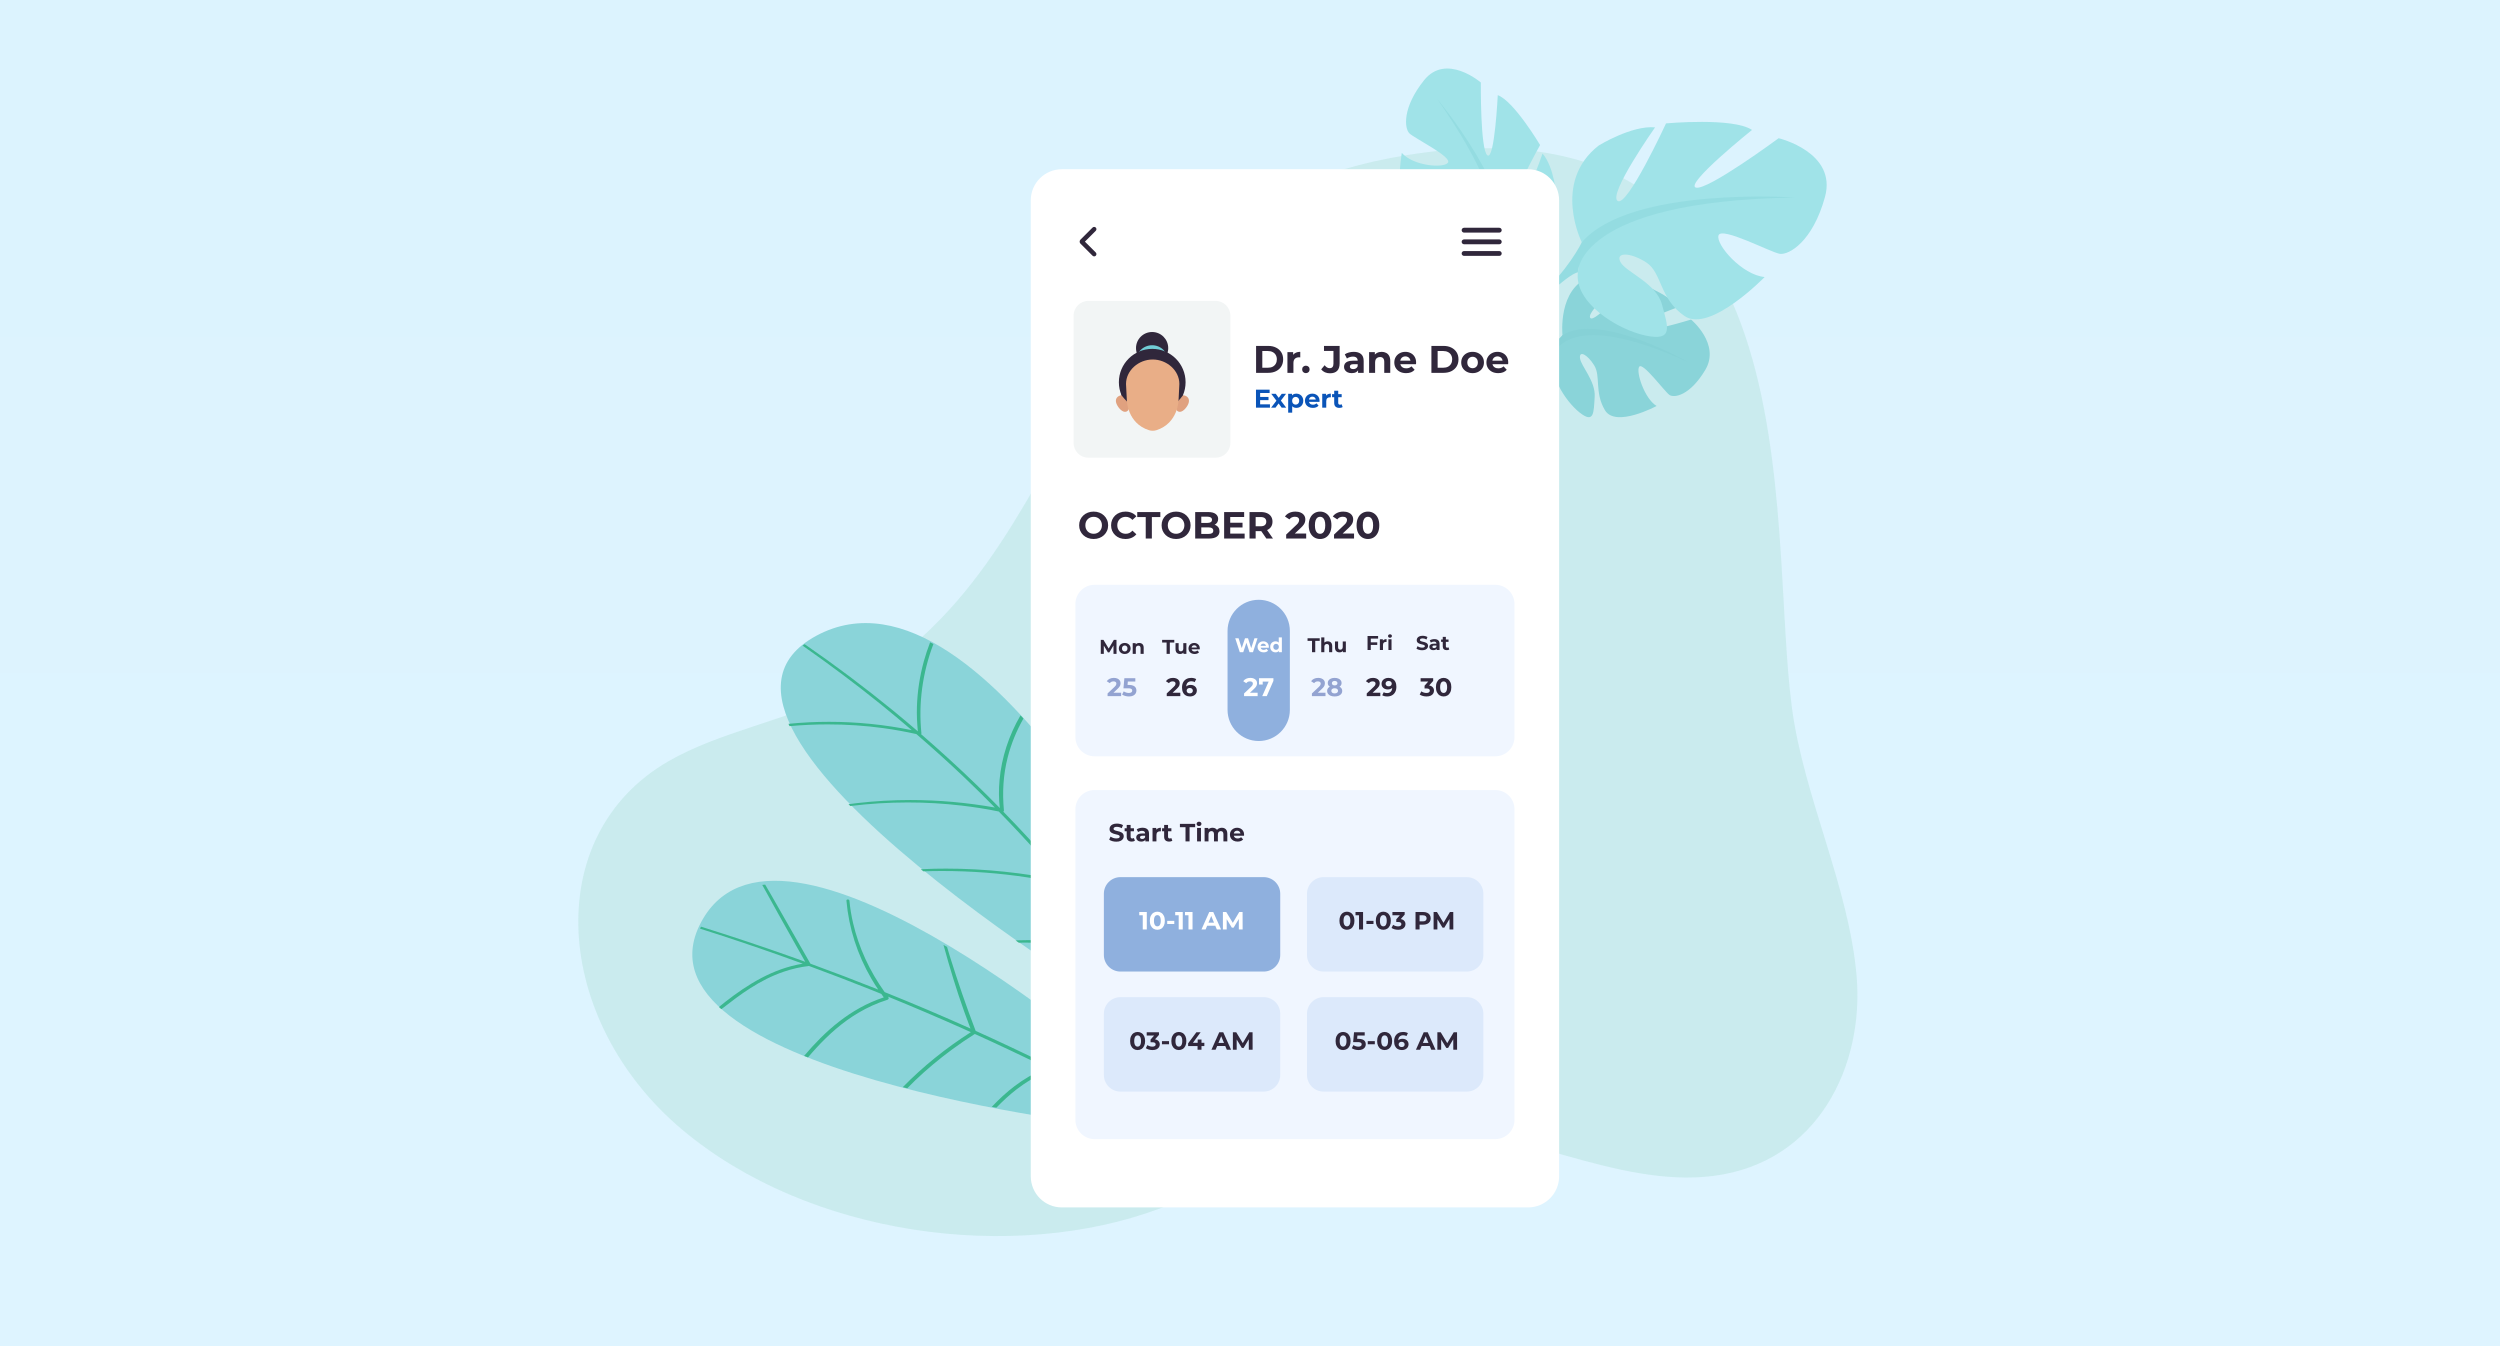 <svg width="650" height="350" viewBox="0 0 650 350" fill="none" xmlns="http://www.w3.org/2000/svg">
<rect x="0" y="0" width="650" height="350" fill="#808080" stroke="none"/>
<g clip-path="url(#clip0_863_10124)">
<rect width="650" height="350" fill="url(#paint0_linear_863_10124)"/>
<path opacity="0.93" d="M217.787 180.587C203.927 187.434 186.952 190.327 173.777 197.935C140.177 217.334 143.991 265.492 177.149 293.525C210.307 321.557 263.65 328.394 301.533 314.217C323.153 306.127 341.954 291.917 367.128 292.257C393.269 292.607 420.226 308.938 445.425 305.748C472.753 302.289 484.708 277.029 482.719 253.775C480.729 230.522 468.992 207.254 465.89 183.942C459.359 134.885 473.384 23.148 365.91 40.312C271.641 55.366 285.934 146.905 217.795 180.589L217.787 180.587Z" fill="#C9EBED"/>
<path d="M406.247 87.153C406.247 87.153 404.934 74.925 413.528 71.966C413.528 71.966 419.298 70.799 422.511 72.773C422.511 72.773 412.442 80.79 413.447 82.612C414.453 84.434 424.283 72.851 424.283 72.851C424.283 72.851 434.234 76.43 436.275 79.857C436.275 79.857 423.91 84.361 425.332 85.729C426.755 87.097 439.677 83.081 439.677 83.081C439.677 83.081 447.385 89.459 443.371 96.183C439.355 102.91 435.263 103.529 434.039 102.673C432.817 101.814 427.08 94.027 426.19 95.357C425.3 96.687 427.578 103.679 430.714 105.554C430.714 105.554 420.056 111.3 417.288 106.66C414.519 102.019 416.24 97.785 414.477 94.966C412.713 92.147 410.543 91.044 410.799 93.134C411.056 95.22 414.885 99.073 414.618 103.187C414.35 107.3 414.494 110.239 410.702 107.255C406.911 104.272 402.121 96.729 404.185 91.939C406.247 87.153 406.247 87.153 406.247 87.153Z" fill="#8AD4D9"/>
<path d="M438.998 94.191C438.998 94.191 415.985 80.945 406.245 87.151C406.245 87.151 402.78 91.094 397.123 93.413L395.56 95.11C395.56 95.11 402.543 91.532 404.183 91.938C404.183 91.938 407.492 79.79 438.998 94.191Z" fill="#86D1D6"/>
<path d="M397.123 93.413C397.123 93.413 389.544 95.745 384.708 104.356L385.573 104.933C385.573 104.933 391.829 96.671 396.568 94.61C401.309 92.547 397.123 93.413 397.123 93.413Z" fill="#AEC3FF"/>
<path d="M391.18 64.933C391.18 64.933 404.284 62.789 404.684 51.017C404.684 51.017 404.101 43.368 401.054 39.923C401.054 39.923 395.859 55.132 393.656 54.427C391.453 53.722 400.422 37.709 400.422 37.709C400.422 37.709 393.615 26.251 389.42 24.742C389.42 24.742 388.588 41.758 386.725 40.388C384.861 39.018 385.016 21.446 385.016 21.446C385.016 21.446 375.999 13.694 370.265 20.854C364.531 28.014 365.158 33.378 366.428 34.657C367.697 35.935 377.568 40.758 376.463 42.297C375.359 43.833 367.389 43.132 364.47 39.752C364.47 39.752 361.818 54.996 367.495 57.054C373.173 59.108 377.036 55.615 380.51 56.968C383.983 58.321 385.804 60.718 383.556 61.044C381.309 61.366 376.118 57.729 371.931 59.345C367.744 60.96 364.648 61.692 368.923 65.556C373.199 69.418 382.519 73.122 386.851 69.026C391.18 64.933 391.18 64.933 391.18 64.933Z" fill="#A0E3E8"/>
<path d="M373.691 25.755C373.691 25.755 394.595 50.704 391.181 64.933C391.181 64.933 388.162 70.537 387.515 78.4L386.239 80.901C386.239 80.901 387.78 70.972 386.851 69.026C386.851 69.026 398.437 61.068 373.691 25.755Z" fill="#94DCE1"/>
<path d="M387.516 78.4C387.516 78.4 387.449 88.698 380.012 97.483L379.143 96.57C379.143 96.57 385.778 86.102 386.445 79.474C387.112 72.847 387.516 78.4 387.516 78.4Z" fill="#D4E4F8"/>
<path d="M411.272 63.009C411.272 63.009 403.417 47.369 415.67 37.832C415.67 37.832 424.284 32.532 430.319 33.116C430.319 33.116 418.108 50.433 420.566 52.237C423.021 54.044 433.169 32.08 433.169 32.08C433.169 32.08 450.662 30.478 455.519 33.786C455.519 33.786 438.007 47.84 440.912 48.767C443.815 49.697 462.445 35.934 462.445 35.934C462.445 35.934 477.695 39.558 474.493 51.217C471.29 62.877 465.081 66.359 462.735 65.992C460.389 65.625 447.602 58.828 446.816 61.196C446.03 63.565 452.947 71.523 458.813 72.025C458.813 72.025 444.596 86.655 438.01 82.186C431.423 77.717 432.159 70.893 428.028 68.231C423.898 65.57 419.93 65.485 421.323 68.135C422.715 70.785 430.614 73.509 432.131 79.227C433.647 84.945 435.261 88.817 427.831 87.242C420.401 85.668 409.236 78.588 410.254 70.798C411.272 63.009 411.272 63.009 411.272 63.009Z" fill="#A0E3E8"/>
<path d="M466.61 51.352C466.61 51.352 423.81 48.354 411.269 63.008C411.269 63.008 407.624 70.567 399.736 77.342L398.054 80.639C398.054 80.639 407.456 71.311 410.251 70.798C410.251 70.798 409.778 52.275 466.61 51.352Z" fill="#94DCE1"/>
<path d="M399.736 77.342C399.736 77.342 388.798 85.383 385.179 100.119L386.826 100.34C386.826 100.34 392.862 85.158 399.419 79.315C405.976 73.473 399.736 77.342 399.736 77.342Z" fill="#D4E4F8"/>
<path d="M312 257.475C312 257.475 256.975 141.239 212.29 165.272C167.604 189.305 298.642 267 298.642 267L312 257.475Z" fill="#8AD4D9"/>
<path d="M302.247 265C298.624 259.19 294.787 253.474 290.742 247.863C288.745 247.472 286.725 247.146 284.716 246.815C278.769 245.837 272.686 245.074 266.615 245.074C266.037 245.074 265.457 245.081 264.88 245.095C264.604 244.902 264.325 244.708 264.048 244.514C264.236 244.504 264.423 244.491 264.611 244.483C265.51 244.448 266.409 244.432 267.309 244.432C271.078 244.432 274.846 244.722 278.575 245.17C280.961 245.457 283.336 245.807 285.703 246.189C287.16 246.425 288.614 246.688 290.069 246.936C289.473 246.116 288.889 245.289 288.284 244.472C284.616 239.526 280.768 234.676 276.782 229.907C276.726 229.92 276.67 229.928 276.615 229.928C276.579 229.928 276.544 229.924 276.511 229.917C273.431 229.208 270.326 228.609 267.183 228.13C259.863 227.016 252.423 226.46 244.982 226.46C243.346 226.46 241.707 226.487 240.072 226.541C239.851 226.362 239.633 226.183 239.414 226.004C240.592 225.951 241.77 225.896 242.95 225.87C243.954 225.849 244.958 225.837 245.961 225.837C256.07 225.837 266.122 226.931 275.958 228.915C274.171 226.796 272.364 224.69 270.517 222.608C267.018 218.663 263.398 214.795 259.684 210.993C256.521 210.34 253.308 209.838 250.084 209.459C245.431 208.911 240.732 208.638 236.031 208.638C231.027 208.638 226.022 208.948 221.072 209.564C220.916 209.406 220.763 209.25 220.609 209.093C221.368 208.989 222.129 208.89 222.891 208.801C227.487 208.267 232.098 208.006 236.705 208.006C244.068 208.006 251.418 208.673 258.656 209.953C256.034 207.292 253.376 204.655 250.652 202.067C246.629 198.244 242.482 194.514 238.246 190.857C235.404 190.227 232.53 189.704 229.628 189.31C224.874 188.663 220.059 188.343 215.242 188.343C211.913 188.343 208.582 188.496 205.273 188.799C205.178 188.598 205.09 188.397 205 188.198C208.503 187.845 212.029 187.671 215.558 187.671C222.793 187.671 230.031 188.404 237.059 189.84C234.374 187.543 231.664 185.268 228.9 183.039C222.384 177.782 215.628 172.732 208.685 167.874C208.855 167.744 209.025 167.613 209.202 167.484C217.187 172.98 224.883 178.767 232.285 184.812C234.432 186.567 236.546 188.351 238.641 190.15C238.434 188.045 238.335 185.94 238.398 183.825C238.518 179.817 239.131 175.814 240.202 171.909C240.657 170.253 241.214 168.618 241.834 167C242.118 167.149 242.4 167.299 242.684 167.453C239.855 174.91 238.767 182.865 239.569 190.666C239.578 190.75 239.536 190.82 239.478 190.88C244.431 195.163 249.249 199.557 253.905 204.067C255.953 206.051 257.963 208.064 259.951 210.09C259.663 207.662 259.663 205.199 259.885 202.769C260.412 196.998 262.266 191.235 265.333 185.998C265.587 186.27 265.84 186.544 266.094 186.818C264.287 190.01 262.914 193.371 262.022 196.831C260.839 201.412 260.576 206.062 261.024 210.727C261.035 210.852 260.963 210.954 260.86 211.028C265.234 215.516 269.475 220.094 273.552 224.776C274.514 225.881 275.451 227.002 276.397 228.118C276.74 226.482 277.182 224.861 277.72 223.262C278.903 219.741 280.519 216.321 282.534 213.078C283.16 212.07 283.836 211.08 284.536 210.1C284.713 210.353 284.888 210.608 285.064 210.861C285.099 210.911 285.133 210.96 285.167 211.01C281.264 216.603 278.638 222.747 277.261 229.132C282.094 234.886 286.709 240.77 291.075 246.782C291.162 246.901 291.245 247.024 291.332 247.145C291.626 247.191 291.92 247.235 292.215 247.279C292.531 245.709 293.005 244.162 293.581 242.645C294.867 239.256 296.716 235.915 299.077 232.881C299.283 233.233 299.49 233.587 299.693 233.934C298.374 235.705 297.207 237.555 296.23 239.479C294.848 242.202 293.89 245.024 293.154 247.915C293.104 248.116 292.865 248.241 292.633 248.241C292.588 248.241 292.544 248.236 292.501 248.227C292.346 248.193 292.188 248.163 292.031 248.13C295.876 253.484 299.538 258.932 303 264.468L302.247 265Z" fill="#3BB78F"/>
<path d="M295 281.136C295 281.136 204.51 201.723 182.768 238.916C159.581 278.584 289.688 293 289.688 293L295 281.136Z" fill="#8AD4D9"/>
<path d="M259.056 287.999C258.97 287.984 258.892 287.969 258.807 287.953C258.685 287.93 258.562 287.907 258.44 287.884C258.249 287.848 258.056 287.811 257.863 287.775C259.686 285.855 261.639 284.017 263.814 282.376C264.982 281.493 266.212 280.666 267.503 279.914C268.696 279.218 270.089 278.682 271.173 277.863C271.352 277.728 271.509 277.579 271.65 277.423C265.644 274.469 259.576 271.604 253.449 268.832C251.408 270.124 249.423 271.479 247.501 272.895C244.117 275.388 240.923 278.066 237.946 280.904C237.24 281.577 236.559 282.264 235.889 282.958C235.682 282.906 235.48 282.855 235.273 282.803C235.09 282.756 234.908 282.709 234.725 282.662C239.933 277.33 245.881 272.533 252.418 268.366C251.693 268.04 250.972 267.709 250.247 267.385C243.844 264.53 237.378 261.775 230.859 259.116L231 259.312C231.198 259.571 230.988 259.867 230.687 259.961C228.013 260.801 225.477 261.969 223.145 263.351C218.973 265.822 215.45 269.002 212.325 272.378C211.551 273.214 210.804 274.068 210.073 274.931C209.736 274.8 209.4 274.668 209.066 274.535C214.468 268.163 220.992 262.223 229.783 259.321C229.562 259.024 229.354 258.721 229.14 258.419C228.332 258.092 227.526 257.761 226.716 257.436C221.296 255.27 215.834 253.18 210.337 251.154C208.091 251.418 205.896 251.923 203.793 252.638C197.485 254.78 192.478 258.566 187.551 262.391C187.339 262.201 187.132 262.01 186.927 261.818C187.504 261.345 188.076 260.87 188.671 260.408C194.388 255.974 200.962 251.815 208.724 250.556C206.679 249.809 204.63 249.071 202.575 248.343C195.771 245.931 188.909 243.637 182 241.447C182.081 241.276 182.172 241.105 182.259 240.934C190.185 243.412 198.049 246.032 205.84 248.798C207.017 249.215 208.188 249.645 209.362 250.069C208.569 248.664 207.775 247.26 206.982 245.855C204.019 240.608 201.083 235.35 198.181 230.079C198.434 230.05 198.688 230.022 198.944 230C199.452 230.867 199.963 231.734 200.463 232.605C203.889 238.58 207.303 244.558 210.699 250.544L210.702 250.553C216.624 252.711 222.498 254.96 228.331 257.283C227.72 256.375 227.136 255.452 226.589 254.514C222.874 248.153 220.689 241.243 220.071 234.174C220.054 233.965 220.236 233.861 220.429 233.861C220.624 233.861 220.828 233.966 220.848 234.174C221.039 236.146 221.355 238.105 221.81 240.046C223.288 246.358 226.074 252.436 230.011 257.944C237.53 260.964 244.968 264.126 252.323 267.423C251.768 265.951 251.217 264.479 250.688 263C248.643 257.276 246.892 251.491 245.303 245.667C245.615 245.848 245.927 246.03 246.237 246.212C246.486 247.038 246.72 247.868 246.979 248.691C249.01 255.182 251.222 261.637 253.671 268.025C259.873 270.825 266.015 273.722 272.093 276.709C272.139 276.573 272.172 276.432 272.179 276.282C272.216 275.5 271.952 274.681 271.808 273.912C271.507 272.301 271.21 270.69 270.914 269.077C270.446 266.531 269.979 263.985 269.51 261.438C269.817 261.657 270.118 261.875 270.422 262.092L272.107 270.418C272.432 272.021 272.761 273.625 273.07 275.229C273.196 275.88 273.27 276.53 273.004 277.16C274.163 277.731 275.325 278.301 276.479 278.879C281.7 281.496 286.879 284.178 292 286.935L291.815 287.341L291.641 287.723C285.575 284.455 279.441 281.276 273.235 278.199C273.01 278.089 272.785 277.98 272.561 277.869C272.342 278.13 272.085 278.37 271.8 278.58C270.672 279.417 269.279 279.978 268.048 280.7C266.712 281.482 265.45 282.351 264.252 283.279C262.37 284.737 260.66 286.331 259.055 288" fill="#3BB78F"/>
<path d="M405.374 52.095V305.836C405.374 310.31 401.76 313.932 397.286 313.932H276.087C271.614 313.932 268 310.31 268 305.836V52.095C268 47.622 271.614 44 276.087 44H322.629C325.822 44 397.286 44 397.286 44C401.76 44 405.374 47.622 405.374 52.095Z" fill="white"/>
<path d="M284.901 65.651L282.077 62.828L284.901 60.003C285.132 59.772 285.132 59.397 284.901 59.166C284.67 58.935 284.296 58.935 284.065 59.166L280.92 62.31C280.635 62.596 280.635 63.059 280.92 63.344L284.065 66.488C284.296 66.719 284.67 66.719 284.901 66.488C285.132 66.257 285.132 65.883 284.901 65.651Z" fill="#30273B"/>
<path d="M389.811 60.48H380.66C380.312 60.48 380.029 60.198 380.029 59.85C380.029 59.501 380.312 59.219 380.66 59.219H389.811C390.16 59.219 390.443 59.501 390.443 59.85C390.443 60.198 390.16 60.48 389.811 60.48Z" fill="#30273B"/>
<path d="M389.811 63.507H380.66C380.312 63.507 380.029 63.224 380.029 62.876C380.029 62.528 380.312 62.246 380.66 62.246H389.811C390.16 62.246 390.443 62.528 390.443 62.876C390.443 63.224 390.16 63.507 389.811 63.507Z" fill="#30273B"/>
<path d="M389.811 66.533H380.66C380.312 66.533 380.029 66.251 380.029 65.903C380.029 65.555 380.312 65.272 380.66 65.272H389.811C390.16 65.272 390.443 65.555 390.443 65.903C390.443 66.251 390.16 66.533 389.811 66.533Z" fill="#30273B"/>
<path d="M316.056 119H282.97C280.849 119 279.131 117.281 279.131 115.161V82.075C279.131 79.955 280.849 78.235 282.97 78.235H316.056C318.176 78.235 319.896 79.955 319.896 82.075V115.161C319.896 117.281 318.176 119 316.056 119Z" fill="#F2F5F5"/>
<path d="M326.581 96.937V89.938H329.76C330.52 89.938 331.19 90.085 331.77 90.378C332.35 90.665 332.803 91.068 333.129 91.588C333.456 92.108 333.619 92.725 333.619 93.438C333.619 94.144 333.456 94.761 333.129 95.287C332.803 95.807 332.35 96.214 331.77 96.507C331.19 96.794 330.52 96.937 329.76 96.937H326.581ZM328.2 95.607H329.68C330.147 95.607 330.55 95.521 330.89 95.347C331.237 95.167 331.503 94.914 331.69 94.588C331.883 94.261 331.98 93.878 331.98 93.438C331.98 92.991 331.883 92.608 331.69 92.288C331.503 91.961 331.237 91.711 330.89 91.538C330.55 91.358 330.147 91.268 329.68 91.268H328.2V95.607ZM334.731 96.937V91.558H336.221V93.078L336.011 92.638C336.171 92.258 336.427 91.971 336.78 91.778C337.134 91.578 337.564 91.478 338.07 91.478V92.918C338.004 92.911 337.944 92.908 337.89 92.908C337.837 92.901 337.78 92.898 337.72 92.898C337.294 92.898 336.947 93.021 336.681 93.268C336.421 93.508 336.291 93.884 336.291 94.397V96.937H334.731ZM339.529 97.017C339.262 97.017 339.032 96.927 338.839 96.747C338.652 96.56 338.559 96.324 338.559 96.037C338.559 95.751 338.652 95.521 338.839 95.347C339.032 95.167 339.262 95.077 339.529 95.077C339.802 95.077 340.032 95.167 340.219 95.347C340.405 95.521 340.499 95.751 340.499 96.037C340.499 96.324 340.405 96.56 340.219 96.747C340.032 96.927 339.802 97.017 339.529 97.017ZM345.787 97.057C345.314 97.057 344.877 96.97 344.477 96.797C344.084 96.617 343.761 96.364 343.507 96.037L344.407 94.957C344.6 95.211 344.804 95.404 345.017 95.537C345.23 95.664 345.46 95.727 345.707 95.727C346.367 95.727 346.697 95.341 346.697 94.567V91.238H344.237V89.938H348.306V94.478C348.306 95.344 348.093 95.99 347.667 96.417C347.24 96.844 346.613 97.057 345.787 97.057ZM353.096 96.937V95.887L352.996 95.657V93.778C352.996 93.444 352.892 93.184 352.686 92.998C352.486 92.811 352.176 92.718 351.756 92.718C351.469 92.718 351.186 92.764 350.906 92.858C350.633 92.945 350.399 93.064 350.206 93.218L349.646 92.128C349.94 91.921 350.293 91.761 350.706 91.648C351.119 91.535 351.539 91.478 351.966 91.478C352.786 91.478 353.422 91.671 353.875 92.058C354.329 92.445 354.555 93.048 354.555 93.868V96.937H353.096ZM351.456 97.017C351.036 97.017 350.676 96.947 350.376 96.807C350.076 96.66 349.846 96.464 349.686 96.217C349.526 95.971 349.446 95.694 349.446 95.387C349.446 95.067 349.523 94.787 349.676 94.547C349.836 94.308 350.086 94.121 350.426 93.988C350.766 93.848 351.209 93.778 351.756 93.778H353.186V94.688H351.926C351.559 94.688 351.306 94.748 351.166 94.867C351.033 94.987 350.966 95.137 350.966 95.317C350.966 95.517 351.043 95.677 351.196 95.797C351.356 95.911 351.573 95.967 351.846 95.967C352.106 95.967 352.339 95.907 352.546 95.787C352.752 95.661 352.902 95.477 352.996 95.237L353.236 95.957C353.122 96.304 352.916 96.567 352.616 96.747C352.316 96.927 351.929 97.017 351.456 97.017ZM359.236 91.478C359.663 91.478 360.043 91.565 360.376 91.738C360.716 91.905 360.983 92.165 361.176 92.518C361.369 92.865 361.466 93.311 361.466 93.858V96.937H359.906V94.098C359.906 93.664 359.809 93.344 359.616 93.138C359.43 92.931 359.163 92.828 358.816 92.828C358.57 92.828 358.346 92.881 358.146 92.988C357.953 93.088 357.8 93.244 357.687 93.458C357.58 93.671 357.527 93.944 357.527 94.278V96.937H355.967V91.558H357.457V93.048L357.177 92.598C357.37 92.238 357.647 91.961 358.006 91.768C358.366 91.575 358.776 91.478 359.236 91.478ZM365.588 97.017C364.975 97.017 364.435 96.897 363.968 96.657C363.508 96.417 363.152 96.091 362.899 95.677C362.645 95.257 362.519 94.781 362.519 94.248C362.519 93.708 362.642 93.231 362.889 92.818C363.142 92.398 363.485 92.071 363.918 91.838C364.352 91.598 364.842 91.478 365.388 91.478C365.915 91.478 366.388 91.591 366.808 91.818C367.234 92.038 367.571 92.358 367.818 92.778C368.064 93.191 368.188 93.688 368.188 94.267C368.188 94.328 368.184 94.397 368.178 94.478C368.171 94.551 368.164 94.621 368.158 94.688H363.788V93.778H367.338L366.738 94.048C366.738 93.768 366.681 93.524 366.568 93.318C366.455 93.111 366.298 92.951 366.098 92.838C365.898 92.718 365.665 92.658 365.398 92.658C365.131 92.658 364.895 92.718 364.688 92.838C364.488 92.951 364.332 93.114 364.218 93.328C364.105 93.534 364.048 93.781 364.048 94.068V94.308C364.048 94.601 364.112 94.861 364.238 95.087C364.372 95.307 364.555 95.477 364.788 95.597C365.028 95.711 365.308 95.767 365.628 95.767C365.915 95.767 366.165 95.724 366.378 95.637C366.598 95.551 366.798 95.421 366.978 95.247L367.808 96.147C367.561 96.427 367.251 96.644 366.878 96.797C366.505 96.944 366.075 97.017 365.588 97.017ZM372.167 96.937V89.938H375.347C376.107 89.938 376.776 90.085 377.356 90.378C377.936 90.665 378.389 91.068 378.716 91.588C379.043 92.108 379.206 92.725 379.206 93.438C379.206 94.144 379.043 94.761 378.716 95.287C378.389 95.807 377.936 96.214 377.356 96.507C376.776 96.794 376.107 96.937 375.347 96.937H372.167ZM373.787 95.607H375.267C375.733 95.607 376.137 95.521 376.477 95.347C376.823 95.167 377.09 94.914 377.276 94.588C377.47 94.261 377.566 93.878 377.566 93.438C377.566 92.991 377.47 92.608 377.276 92.288C377.09 91.961 376.823 91.711 376.477 91.538C376.137 91.358 375.733 91.268 375.267 91.268H373.787V95.607ZM382.877 97.017C382.304 97.017 381.794 96.897 381.347 96.657C380.907 96.417 380.557 96.091 380.297 95.677C380.044 95.257 379.918 94.781 379.918 94.248C379.918 93.708 380.044 93.231 380.297 92.818C380.557 92.398 380.907 92.071 381.347 91.838C381.794 91.598 382.304 91.478 382.877 91.478C383.444 91.478 383.95 91.598 384.397 91.838C384.843 92.071 385.193 92.395 385.446 92.808C385.7 93.221 385.826 93.701 385.826 94.248C385.826 94.781 385.7 95.257 385.446 95.677C385.193 96.091 384.843 96.417 384.397 96.657C383.95 96.897 383.444 97.017 382.877 97.017ZM382.877 95.737C383.137 95.737 383.37 95.677 383.577 95.557C383.783 95.437 383.947 95.267 384.067 95.047C384.187 94.821 384.247 94.554 384.247 94.248C384.247 93.934 384.187 93.668 384.067 93.448C383.947 93.228 383.783 93.058 383.577 92.938C383.37 92.818 383.137 92.758 382.877 92.758C382.617 92.758 382.384 92.818 382.177 92.938C381.97 93.058 381.804 93.228 381.677 93.448C381.557 93.668 381.497 93.934 381.497 94.248C381.497 94.554 381.557 94.821 381.677 95.047C381.804 95.267 381.97 95.437 382.177 95.557C382.384 95.677 382.617 95.737 382.877 95.737ZM389.538 97.017C388.925 97.017 388.385 96.897 387.919 96.657C387.459 96.417 387.102 96.091 386.849 95.677C386.596 95.257 386.469 94.781 386.469 94.248C386.469 93.708 386.592 93.231 386.839 92.818C387.092 92.398 387.435 92.071 387.869 91.838C388.302 91.598 388.792 91.478 389.338 91.478C389.865 91.478 390.338 91.591 390.758 91.818C391.185 92.038 391.521 92.358 391.768 92.778C392.015 93.191 392.138 93.688 392.138 94.267C392.138 94.328 392.135 94.397 392.128 94.478C392.121 94.551 392.115 94.621 392.108 94.688H387.739V93.778H391.288L390.688 94.048C390.688 93.768 390.631 93.524 390.518 93.318C390.405 93.111 390.248 92.951 390.048 92.838C389.848 92.718 389.615 92.658 389.348 92.658C389.082 92.658 388.845 92.718 388.639 92.838C388.439 92.951 388.282 93.114 388.169 93.328C388.055 93.534 387.999 93.781 387.999 94.068V94.308C387.999 94.601 388.062 94.861 388.189 95.087C388.322 95.307 388.505 95.477 388.739 95.597C388.978 95.711 389.258 95.767 389.578 95.767C389.865 95.767 390.115 95.724 390.328 95.637C390.548 95.551 390.748 95.421 390.928 95.247L391.758 96.147C391.511 96.427 391.201 96.644 390.828 96.797C390.455 96.944 390.025 97.017 389.538 97.017Z" fill="#30273B"/>
<path d="M327.555 103.199H329.813V104.043H327.555V103.199ZM327.635 105.129H330.189V106H326.556V101.309H330.101V102.18H327.635V105.129ZM330.484 106L332.099 103.882L332.079 104.459L330.531 102.394H331.703L332.682 103.742L332.24 103.755L333.252 102.394H334.364L332.809 104.438V103.876L334.418 106H333.231L332.206 104.566L332.642 104.626L331.623 106H330.484ZM337.056 106.054C336.752 106.054 336.487 105.987 336.259 105.853C336.031 105.719 335.852 105.515 335.723 105.243C335.598 104.966 335.535 104.617 335.535 104.197C335.535 103.773 335.595 103.424 335.716 103.152C335.837 102.879 336.011 102.676 336.239 102.542C336.467 102.408 336.739 102.341 337.056 102.341C337.396 102.341 337.7 102.419 337.968 102.575C338.24 102.727 338.455 102.942 338.611 103.219C338.772 103.496 338.852 103.822 338.852 104.197C338.852 104.577 338.772 104.905 338.611 105.182C338.455 105.459 338.24 105.674 337.968 105.826C337.7 105.978 337.396 106.054 337.056 106.054ZM334.925 107.3V102.394H335.924V103.132L335.904 104.204L335.971 105.27V107.3H334.925ZM336.875 105.196C337.05 105.196 337.204 105.156 337.338 105.075C337.476 104.995 337.586 104.881 337.666 104.733C337.751 104.581 337.793 104.403 337.793 104.197C337.793 103.987 337.751 103.809 337.666 103.661C337.586 103.514 337.476 103.4 337.338 103.319C337.204 103.239 337.05 103.199 336.875 103.199C336.701 103.199 336.545 103.239 336.406 103.319C336.268 103.4 336.158 103.514 336.078 103.661C335.997 103.809 335.957 103.987 335.957 104.197C335.957 104.403 335.997 104.581 336.078 104.733C336.158 104.881 336.268 104.995 336.406 105.075C336.545 105.156 336.701 105.196 336.875 105.196ZM341.342 106.054C340.931 106.054 340.569 105.973 340.256 105.812C339.948 105.652 339.709 105.433 339.539 105.156C339.369 104.874 339.284 104.555 339.284 104.197C339.284 103.835 339.367 103.516 339.532 103.239C339.702 102.957 339.932 102.738 340.222 102.582C340.513 102.421 340.841 102.341 341.208 102.341C341.561 102.341 341.878 102.417 342.159 102.569C342.445 102.716 342.671 102.931 342.836 103.212C343.001 103.489 343.084 103.822 343.084 104.211C343.084 104.251 343.082 104.298 343.077 104.351C343.073 104.401 343.068 104.447 343.064 104.492H340.135V103.882H342.514L342.112 104.063C342.112 103.876 342.074 103.712 341.998 103.574C341.922 103.435 341.817 103.328 341.683 103.252C341.549 103.172 341.393 103.132 341.214 103.132C341.036 103.132 340.877 103.172 340.738 103.252C340.604 103.328 340.499 103.438 340.423 103.581C340.347 103.719 340.31 103.884 340.31 104.077V104.237C340.31 104.434 340.352 104.608 340.437 104.76C340.526 104.908 340.649 105.022 340.805 105.102C340.966 105.178 341.154 105.216 341.368 105.216C341.561 105.216 341.728 105.187 341.871 105.129C342.018 105.071 342.152 104.984 342.273 104.867L342.829 105.471C342.664 105.658 342.456 105.803 342.206 105.906C341.956 106.004 341.668 106.054 341.342 106.054ZM343.78 106V102.394H344.779V103.413L344.638 103.118C344.745 102.864 344.917 102.671 345.154 102.542C345.391 102.408 345.679 102.341 346.018 102.341V103.306C345.974 103.301 345.934 103.299 345.898 103.299C345.862 103.295 345.824 103.292 345.784 103.292C345.498 103.292 345.266 103.375 345.087 103.54C344.913 103.701 344.826 103.954 344.826 104.298V106H343.78ZM348.239 106.054C347.814 106.054 347.484 105.946 347.247 105.732C347.01 105.513 346.892 105.189 346.892 104.76V101.597H347.937V104.747C347.937 104.899 347.977 105.017 348.058 105.102C348.138 105.182 348.248 105.223 348.386 105.223C348.552 105.223 348.692 105.178 348.808 105.089L349.09 105.826C348.983 105.902 348.853 105.96 348.701 106C348.554 106.036 348.4 106.054 348.239 106.054ZM346.336 103.279V102.475H348.835V103.279H346.336Z" fill="#0A54B8"/>
<path d="M284.357 140.14C283.813 140.14 283.308 140.051 282.842 139.874C282.383 139.697 281.983 139.448 281.642 139.126C281.307 138.805 281.045 138.428 280.855 137.995C280.671 137.562 280.579 137.089 280.579 136.578C280.579 136.066 280.671 135.594 280.855 135.161C281.045 134.728 281.31 134.351 281.652 134.029C281.993 133.708 282.393 133.459 282.852 133.282C283.311 133.105 283.81 133.016 284.347 133.016C284.892 133.016 285.39 133.105 285.843 133.282C286.302 133.459 286.699 133.708 287.033 134.029C287.375 134.351 287.64 134.728 287.83 135.161C288.021 135.587 288.116 136.06 288.116 136.578C288.116 137.089 288.021 137.565 287.83 138.004C287.64 138.437 287.375 138.815 287.033 139.136C286.699 139.451 286.302 139.697 285.843 139.874C285.39 140.051 284.895 140.14 284.357 140.14ZM284.347 138.782C284.656 138.782 284.938 138.729 285.194 138.624C285.456 138.519 285.686 138.369 285.882 138.172C286.079 137.975 286.23 137.742 286.335 137.473C286.446 137.204 286.502 136.906 286.502 136.578C286.502 136.25 286.446 135.951 286.335 135.682C286.23 135.413 286.079 135.181 285.882 134.984C285.692 134.787 285.466 134.636 285.203 134.531C284.941 134.426 284.656 134.374 284.347 134.374C284.039 134.374 283.754 134.426 283.491 134.531C283.236 134.636 283.009 134.787 282.813 134.984C282.616 135.181 282.462 135.413 282.35 135.682C282.245 135.951 282.193 136.25 282.193 136.578C282.193 136.899 282.245 137.198 282.35 137.473C282.462 137.742 282.612 137.975 282.803 138.172C282.999 138.369 283.229 138.519 283.491 138.624C283.754 138.729 284.039 138.782 284.347 138.782ZM292.61 140.14C292.079 140.14 291.583 140.054 291.124 139.884C290.672 139.707 290.278 139.457 289.943 139.136C289.609 138.815 289.347 138.437 289.156 138.004C288.973 137.572 288.881 137.096 288.881 136.578C288.881 136.06 288.973 135.584 289.156 135.151C289.347 134.718 289.609 134.341 289.943 134.02C290.285 133.698 290.681 133.452 291.134 133.282C291.587 133.105 292.082 133.016 292.62 133.016C293.217 133.016 293.754 133.121 294.233 133.331C294.719 133.534 295.125 133.836 295.453 134.236L294.43 135.181C294.194 134.912 293.932 134.712 293.643 134.58C293.354 134.443 293.039 134.374 292.698 134.374C292.377 134.374 292.082 134.426 291.813 134.531C291.544 134.636 291.311 134.787 291.114 134.984C290.917 135.181 290.763 135.413 290.652 135.682C290.547 135.951 290.494 136.25 290.494 136.578C290.494 136.906 290.547 137.204 290.652 137.473C290.763 137.742 290.917 137.975 291.114 138.172C291.311 138.369 291.544 138.519 291.813 138.624C292.082 138.729 292.377 138.782 292.698 138.782C293.039 138.782 293.354 138.716 293.643 138.585C293.932 138.447 294.194 138.241 294.43 137.965L295.453 138.91C295.125 139.31 294.719 139.615 294.233 139.825C293.754 140.035 293.213 140.14 292.61 140.14ZM297.889 140.021V134.433H295.685V133.134H301.687V134.433H299.483V140.021H297.889ZM305.794 140.14C305.249 140.14 304.744 140.051 304.279 139.874C303.819 139.697 303.419 139.448 303.078 139.126C302.744 138.805 302.481 138.428 302.291 137.995C302.107 137.562 302.016 137.089 302.016 136.578C302.016 136.066 302.107 135.594 302.291 135.161C302.481 134.728 302.747 134.351 303.088 134.029C303.429 133.708 303.829 133.459 304.288 133.282C304.748 133.105 305.246 133.016 305.784 133.016C306.328 133.016 306.827 133.105 307.28 133.282C307.739 133.459 308.136 133.708 308.47 134.029C308.811 134.351 309.077 134.728 309.267 135.161C309.457 135.587 309.552 136.06 309.552 136.578C309.552 137.089 309.457 137.565 309.267 138.004C309.077 138.437 308.811 138.815 308.47 139.136C308.136 139.451 307.739 139.697 307.28 139.874C306.827 140.051 306.332 140.14 305.794 140.14ZM305.784 138.782C306.092 138.782 306.374 138.729 306.63 138.624C306.893 138.519 307.122 138.369 307.319 138.172C307.516 137.975 307.667 137.742 307.772 137.473C307.883 137.204 307.939 136.906 307.939 136.578C307.939 136.25 307.883 135.951 307.772 135.682C307.667 135.413 307.516 135.181 307.319 134.984C307.129 134.787 306.902 134.636 306.64 134.531C306.378 134.426 306.092 134.374 305.784 134.374C305.476 134.374 305.19 134.426 304.928 134.531C304.672 134.636 304.446 134.787 304.249 134.984C304.052 135.181 303.898 135.413 303.787 135.682C303.682 135.951 303.629 136.25 303.629 136.578C303.629 136.899 303.682 137.198 303.787 137.473C303.898 137.742 304.049 137.975 304.239 138.172C304.436 138.369 304.666 138.519 304.928 138.624C305.19 138.729 305.476 138.782 305.784 138.782ZM310.75 140.021V133.134H314.115C314.981 133.134 315.631 133.298 316.063 133.626C316.503 133.954 316.723 134.387 316.723 134.925C316.723 135.286 316.634 135.6 316.457 135.869C316.28 136.132 316.037 136.335 315.729 136.479C315.421 136.624 315.066 136.696 314.666 136.696L314.853 136.292C315.286 136.292 315.67 136.365 316.004 136.509C316.339 136.647 316.598 136.853 316.782 137.129C316.972 137.404 317.067 137.742 317.067 138.142C317.067 138.733 316.834 139.195 316.368 139.53C315.903 139.857 315.217 140.021 314.312 140.021H310.75ZM312.334 138.821H314.194C314.607 138.821 314.919 138.756 315.129 138.624C315.345 138.487 315.453 138.27 315.453 137.975C315.453 137.686 315.345 137.473 315.129 137.335C314.919 137.191 314.607 137.119 314.194 137.119H312.216V135.958H313.919C314.306 135.958 314.601 135.892 314.804 135.761C315.014 135.623 315.119 135.417 315.119 135.141C315.119 134.872 315.014 134.672 314.804 134.541C314.601 134.403 314.306 134.334 313.919 134.334H312.334V138.821ZM319.74 135.909H323.056V137.148H319.74V135.909ZM319.858 138.742H323.607V140.021H318.274V133.134H323.479V134.413H319.858V138.742ZM324.875 140.021V133.134H327.856C328.473 133.134 329.004 133.236 329.45 133.439C329.896 133.636 330.24 133.921 330.483 134.295C330.726 134.669 330.847 135.115 330.847 135.633C330.847 136.145 330.726 136.588 330.483 136.962C330.24 137.329 329.896 137.611 329.45 137.808C329.004 138.004 328.473 138.103 327.856 138.103H325.76L326.469 137.404V140.021H324.875ZM329.253 140.021L327.531 137.522H329.234L330.975 140.021H329.253ZM326.469 137.581L325.76 136.834H327.768C328.259 136.834 328.627 136.729 328.87 136.519C329.112 136.302 329.234 136.007 329.234 135.633C329.234 135.253 329.112 134.958 328.87 134.748C328.627 134.538 328.259 134.433 327.768 134.433H325.76L326.469 133.675V137.581ZM334.405 140.021V138.988L337.061 136.479C337.271 136.289 337.425 136.119 337.524 135.968C337.622 135.817 337.688 135.679 337.72 135.555C337.76 135.43 337.779 135.315 337.779 135.21C337.779 134.935 337.684 134.725 337.494 134.58C337.31 134.43 337.038 134.354 336.677 134.354C336.389 134.354 336.12 134.41 335.871 134.521C335.628 134.633 335.421 134.807 335.251 135.043L334.09 134.295C334.352 133.902 334.719 133.59 335.192 133.36C335.664 133.131 336.208 133.016 336.825 133.016C337.337 133.016 337.783 133.101 338.163 133.272C338.55 133.436 338.849 133.669 339.058 133.97C339.275 134.272 339.383 134.633 339.383 135.053C339.383 135.276 339.354 135.499 339.295 135.722C339.242 135.938 339.131 136.168 338.96 136.411C338.796 136.653 338.553 136.925 338.232 137.227L336.028 139.303L335.723 138.723H339.609V140.021H334.405ZM343.219 140.14C342.655 140.14 342.15 140.002 341.704 139.726C341.258 139.444 340.907 139.038 340.651 138.506C340.395 137.975 340.267 137.332 340.267 136.578C340.267 135.823 340.395 135.181 340.651 134.649C340.907 134.118 341.258 133.715 341.704 133.439C342.15 133.157 342.655 133.016 343.219 133.016C343.79 133.016 344.295 133.157 344.734 133.439C345.18 133.715 345.531 134.118 345.787 134.649C346.043 135.181 346.171 135.823 346.171 136.578C346.171 137.332 346.043 137.975 345.787 138.506C345.531 139.038 345.18 139.444 344.734 139.726C344.295 140.002 343.79 140.14 343.219 140.14ZM343.219 138.792C343.488 138.792 343.721 138.716 343.917 138.565C344.121 138.414 344.278 138.175 344.39 137.847C344.508 137.519 344.567 137.096 344.567 136.578C344.567 136.06 344.508 135.637 344.39 135.309C344.278 134.981 344.121 134.741 343.917 134.59C343.721 134.439 343.488 134.364 343.219 134.364C342.956 134.364 342.724 134.439 342.52 134.59C342.323 134.741 342.166 134.981 342.048 135.309C341.936 135.637 341.881 136.06 341.881 136.578C341.881 137.096 341.936 137.519 342.048 137.847C342.166 138.175 342.323 138.414 342.52 138.565C342.724 138.716 342.956 138.792 343.219 138.792ZM346.848 140.021V138.988L349.504 136.479C349.714 136.289 349.868 136.119 349.967 135.968C350.065 135.817 350.131 135.679 350.163 135.555C350.203 135.43 350.222 135.315 350.222 135.21C350.222 134.935 350.127 134.725 349.937 134.58C349.753 134.43 349.481 134.354 349.12 134.354C348.832 134.354 348.563 134.41 348.314 134.521C348.071 134.633 347.864 134.807 347.694 135.043L346.533 134.295C346.795 133.902 347.162 133.59 347.635 133.36C348.107 133.131 348.651 133.016 349.268 133.016C349.78 133.016 350.226 133.101 350.606 133.272C350.993 133.436 351.292 133.669 351.501 133.97C351.718 134.272 351.826 134.633 351.826 135.053C351.826 135.276 351.797 135.499 351.738 135.722C351.685 135.938 351.574 136.168 351.403 136.411C351.239 136.653 350.996 136.925 350.675 137.227L348.471 139.303L348.166 138.723H352.052V140.021H346.848ZM355.662 140.14C355.098 140.14 354.593 140.002 354.147 139.726C353.701 139.444 353.35 139.038 353.094 138.506C352.838 137.975 352.71 137.332 352.71 136.578C352.71 135.823 352.838 135.181 353.094 134.649C353.35 134.118 353.701 133.715 354.147 133.439C354.593 133.157 355.098 133.016 355.662 133.016C356.233 133.016 356.738 133.157 357.177 133.439C357.623 133.715 357.974 134.118 358.23 134.649C358.486 135.181 358.614 135.823 358.614 136.578C358.614 137.332 358.486 137.975 358.23 138.506C357.974 139.038 357.623 139.444 357.177 139.726C356.738 140.002 356.233 140.14 355.662 140.14ZM355.662 138.792C355.931 138.792 356.164 138.716 356.36 138.565C356.564 138.414 356.721 138.175 356.833 137.847C356.951 137.519 357.01 137.096 357.01 136.578C357.01 136.06 356.951 135.637 356.833 135.309C356.721 134.981 356.564 134.741 356.36 134.59C356.164 134.439 355.931 134.364 355.662 134.364C355.4 134.364 355.167 134.439 354.963 134.59C354.767 134.741 354.609 134.981 354.491 135.309C354.38 135.637 354.324 136.06 354.324 136.578C354.324 137.096 354.38 137.519 354.491 137.847C354.609 138.175 354.767 138.414 354.963 138.565C355.167 138.716 355.4 138.792 355.662 138.792Z" fill="#30273B"/>
<path d="M388.774 196.638H284.598C281.842 196.638 279.607 194.404 279.607 191.648V157.039C279.607 154.283 281.842 152.047 284.598 152.047H388.774C391.531 152.047 393.765 154.283 393.765 157.039V191.648C393.765 194.404 391.531 196.638 388.774 196.638Z" fill="#F0F6FF"/>
<path d="M327.264 192.666C322.789 192.666 319.161 189.037 319.161 184.563V164.046C319.161 159.571 322.789 155.944 327.264 155.944C331.738 155.944 335.365 159.571 335.365 164.046V184.563C335.365 189.037 331.738 192.666 327.264 192.666Z" fill="#8FB0DE"/>
<path d="M286.202 170V166.367H286.898L288.444 168.931H288.076L289.596 166.367H290.286L290.297 170H289.508L289.503 167.577H289.648L288.434 169.616H288.055L286.815 167.577H286.991V170H286.202ZM292.43 170.042C292.132 170.042 291.868 169.979 291.636 169.855C291.408 169.73 291.226 169.561 291.091 169.346C290.96 169.128 290.894 168.881 290.894 168.604C290.894 168.324 290.96 168.076 291.091 167.862C291.226 167.644 291.408 167.474 291.636 167.353C291.868 167.229 292.132 167.167 292.43 167.167C292.724 167.167 292.987 167.229 293.219 167.353C293.45 167.474 293.632 167.642 293.764 167.857C293.895 168.071 293.961 168.32 293.961 168.604C293.961 168.881 293.895 169.128 293.764 169.346C293.632 169.561 293.45 169.73 293.219 169.855C292.987 169.979 292.724 170.042 292.43 170.042ZM292.43 169.377C292.565 169.377 292.686 169.346 292.793 169.284C292.9 169.222 292.985 169.133 293.047 169.019C293.11 168.902 293.141 168.763 293.141 168.604C293.141 168.441 293.11 168.303 293.047 168.189C292.985 168.075 292.9 167.987 292.793 167.924C292.686 167.862 292.565 167.831 292.43 167.831C292.295 167.831 292.174 167.862 292.067 167.924C291.959 167.987 291.873 168.075 291.807 168.189C291.745 168.303 291.714 168.441 291.714 168.604C291.714 168.763 291.745 168.902 291.807 169.019C291.873 169.133 291.959 169.222 292.067 169.284C292.174 169.346 292.295 169.377 292.43 169.377ZM296.199 167.167C296.42 167.167 296.617 167.212 296.79 167.302C296.967 167.388 297.105 167.523 297.206 167.706C297.306 167.886 297.356 168.118 297.356 168.402V170H296.547V168.526C296.547 168.301 296.496 168.135 296.396 168.028C296.299 167.921 296.161 167.867 295.981 167.867C295.853 167.867 295.737 167.895 295.633 167.95C295.533 168.002 295.453 168.083 295.394 168.194C295.339 168.305 295.311 168.447 295.311 168.62V170H294.502V167.208H295.275V167.981L295.13 167.748C295.23 167.561 295.374 167.417 295.561 167.317C295.747 167.217 295.96 167.167 296.199 167.167Z" fill="#30273B"/>
<path d="M303.314 170V167.052H302.152V166.367H305.317V167.052H304.155V170H303.314ZM306.83 170.042C306.598 170.042 306.39 169.997 306.207 169.907C306.027 169.817 305.887 169.68 305.787 169.497C305.686 169.31 305.636 169.073 305.636 168.786V167.208H306.446V168.666C306.446 168.898 306.494 169.069 306.591 169.18C306.691 169.287 306.831 169.341 307.011 169.341C307.136 169.341 307.246 169.315 307.343 169.263C307.44 169.208 307.516 169.125 307.572 169.014C307.627 168.9 307.655 168.758 307.655 168.588V167.208H308.464V170H307.696V169.232L307.836 169.455C307.743 169.649 307.605 169.796 307.421 169.896C307.241 169.993 307.044 170.042 306.83 170.042ZM310.6 170.042C310.282 170.042 310.001 169.979 309.759 169.855C309.52 169.73 309.335 169.561 309.204 169.346C309.072 169.128 309.007 168.881 309.007 168.604C309.007 168.324 309.071 168.076 309.199 167.862C309.33 167.644 309.508 167.474 309.733 167.353C309.958 167.229 310.212 167.167 310.496 167.167C310.769 167.167 311.015 167.225 311.233 167.343C311.454 167.457 311.629 167.623 311.757 167.841C311.885 168.056 311.949 168.313 311.949 168.614C311.949 168.646 311.947 168.682 311.944 168.723C311.94 168.761 311.937 168.798 311.933 168.832H309.666V168.36H311.508L311.197 168.5C311.197 168.355 311.167 168.229 311.108 168.121C311.05 168.014 310.968 167.931 310.864 167.872C310.761 167.81 310.64 167.779 310.501 167.779C310.363 167.779 310.24 167.81 310.133 167.872C310.029 167.931 309.948 168.016 309.889 168.127C309.83 168.234 309.801 168.362 309.801 168.511V168.635C309.801 168.787 309.833 168.922 309.899 169.04C309.968 169.154 310.064 169.242 310.185 169.305C310.309 169.363 310.454 169.393 310.621 169.393C310.769 169.393 310.899 169.37 311.01 169.325C311.124 169.28 311.228 169.213 311.321 169.123L311.752 169.59C311.624 169.735 311.463 169.848 311.269 169.927C311.075 170.003 310.852 170.042 310.6 170.042Z" fill="#30273B"/>
<path d="M322.345 169.573L321.156 165.941H322.028L323.061 169.158H322.625L323.704 165.941H324.483L325.52 169.158H325.1L326.159 165.941H326.963L325.775 169.573H324.872L323.953 166.75H324.192L323.247 169.573H322.345ZM328.553 169.615C328.235 169.615 327.955 169.552 327.712 169.428C327.474 169.303 327.289 169.134 327.157 168.919C327.026 168.701 326.96 168.454 326.96 168.177C326.96 167.897 327.024 167.65 327.152 167.435C327.283 167.217 327.462 167.048 327.686 166.927C327.911 166.802 328.166 166.74 328.449 166.74C328.723 166.74 328.968 166.799 329.186 166.916C329.408 167.03 329.582 167.196 329.71 167.414C329.838 167.629 329.902 167.887 329.902 168.188C329.902 168.219 329.901 168.255 329.897 168.297C329.894 168.335 329.89 168.371 329.887 168.406H327.619V167.933H329.461L329.15 168.074C329.15 167.928 329.12 167.802 329.062 167.695C329.003 167.587 328.922 167.504 328.818 167.446C328.714 167.383 328.593 167.352 328.455 167.352C328.316 167.352 328.193 167.383 328.086 167.446C327.982 167.504 327.901 167.589 327.842 167.7C327.783 167.807 327.754 167.935 327.754 168.084V168.208C327.754 168.361 327.787 168.496 327.853 168.613C327.922 168.727 328.017 168.816 328.138 168.878C328.263 168.937 328.408 168.966 328.574 168.966C328.723 168.966 328.852 168.944 328.963 168.899C329.077 168.854 329.181 168.786 329.274 168.696L329.705 169.163C329.577 169.309 329.416 169.421 329.223 169.501C329.029 169.577 328.806 169.615 328.553 169.615ZM331.64 169.615C331.377 169.615 331.14 169.556 330.929 169.438C330.718 169.317 330.55 169.149 330.426 168.935C330.305 168.72 330.244 168.468 330.244 168.177C330.244 167.883 330.305 167.629 330.426 167.414C330.55 167.2 330.718 167.034 330.929 166.916C331.14 166.799 331.377 166.74 331.64 166.74C331.875 166.74 332.081 166.792 332.258 166.896C332.434 166.999 332.571 167.157 332.668 167.368C332.764 167.579 332.813 167.849 332.813 168.177C332.813 168.502 332.766 168.772 332.673 168.987C332.579 169.198 332.444 169.355 332.268 169.459C332.095 169.563 331.886 169.615 331.64 169.615ZM331.78 168.951C331.912 168.951 332.031 168.919 332.138 168.857C332.246 168.795 332.33 168.707 332.393 168.592C332.458 168.475 332.491 168.336 332.491 168.177C332.491 168.015 332.458 167.876 332.393 167.762C332.33 167.648 332.246 167.56 332.138 167.497C332.031 167.435 331.912 167.404 331.78 167.404C331.645 167.404 331.524 167.435 331.417 167.497C331.31 167.56 331.223 167.648 331.157 167.762C331.095 167.876 331.064 168.015 331.064 168.177C331.064 168.336 331.095 168.475 331.157 168.592C331.223 168.707 331.31 168.795 331.417 168.857C331.524 168.919 331.645 168.951 331.78 168.951ZM332.512 169.573V169.002L332.527 168.172L332.476 167.347V165.723H333.285V169.573H332.512Z" fill="white"/>
<path d="M341.124 169.573V166.626H339.961V165.941H343.127V166.626H341.964V169.573H341.124ZM345.219 166.74C345.44 166.74 345.638 166.785 345.81 166.875C345.987 166.961 346.125 167.096 346.226 167.28C346.326 167.459 346.376 167.691 346.376 167.975V169.573H345.567V168.099C345.567 167.875 345.516 167.709 345.416 167.601C345.319 167.494 345.181 167.44 345.001 167.44C344.873 167.44 344.757 167.468 344.653 167.523C344.553 167.575 344.473 167.657 344.415 167.767C344.359 167.878 344.332 168.02 344.332 168.193V169.573H343.522V165.723H344.332V167.555L344.15 167.321C344.25 167.134 344.394 166.991 344.581 166.89C344.767 166.79 344.98 166.74 345.219 166.74ZM348.288 169.615C348.056 169.615 347.849 169.57 347.665 169.48C347.485 169.39 347.345 169.253 347.245 169.07C347.145 168.883 347.094 168.646 347.094 168.359V166.781H347.904V168.24C347.904 168.471 347.952 168.643 348.049 168.753C348.15 168.861 348.29 168.914 348.47 168.914C348.594 168.914 348.705 168.888 348.802 168.836C348.899 168.781 348.975 168.698 349.03 168.587C349.085 168.473 349.113 168.331 349.113 168.162V166.781H349.923V169.573H349.155V168.805L349.295 169.028C349.201 169.222 349.063 169.369 348.88 169.469C348.7 169.566 348.502 169.615 348.288 169.615Z" fill="#30273B"/>
<path d="M356.34 167.002H358.084V167.677H356.34V167.002ZM356.402 169H355.562V165.367H358.307V166.042H356.402V169ZM358.768 169V166.208H359.541V166.997L359.432 166.769C359.515 166.571 359.649 166.423 359.832 166.322C360.015 166.218 360.238 166.167 360.501 166.167V166.914C360.467 166.91 360.436 166.909 360.408 166.909C360.38 166.905 360.351 166.903 360.32 166.903C360.098 166.903 359.918 166.967 359.78 167.095C359.645 167.22 359.578 167.416 359.578 167.682V169H358.768ZM360.988 169V166.208H361.797V169H360.988ZM361.393 165.819C361.244 165.819 361.123 165.776 361.029 165.689C360.936 165.603 360.889 165.495 360.889 165.367C360.889 165.239 360.936 165.132 361.029 165.046C361.123 164.959 361.244 164.916 361.393 164.916C361.541 164.916 361.662 164.957 361.756 165.04C361.849 165.12 361.896 165.224 361.896 165.352C361.896 165.487 361.849 165.599 361.756 165.689C361.666 165.776 361.545 165.819 361.393 165.819Z" fill="#30273B"/>
<path d="M369.755 169.062C369.465 169.062 369.186 169.024 368.92 168.948C368.653 168.869 368.439 168.766 368.276 168.642L368.562 168.009C368.717 168.12 368.901 168.211 369.112 168.284C369.326 168.353 369.542 168.388 369.76 168.388C369.926 168.388 370.06 168.372 370.16 168.341C370.264 168.306 370.34 168.26 370.388 168.201C370.437 168.142 370.461 168.075 370.461 167.998C370.461 167.902 370.423 167.825 370.347 167.77C370.271 167.711 370.17 167.665 370.046 167.63C369.921 167.592 369.783 167.557 369.631 167.526C369.482 167.492 369.331 167.45 369.179 167.402C369.03 167.353 368.894 167.291 368.769 167.215C368.645 167.139 368.543 167.038 368.463 166.914C368.387 166.789 368.349 166.63 368.349 166.436C368.349 166.229 368.404 166.04 368.515 165.871C368.629 165.698 368.799 165.561 369.023 165.461C369.252 165.357 369.537 165.305 369.88 165.305C370.108 165.305 370.333 165.333 370.554 165.388C370.776 165.44 370.971 165.52 371.141 165.627L370.881 166.265C370.712 166.168 370.542 166.097 370.373 166.052C370.203 166.004 370.037 165.98 369.874 165.98C369.712 165.98 369.579 165.999 369.475 166.037C369.371 166.075 369.297 166.125 369.252 166.187C369.207 166.246 369.184 166.315 369.184 166.395C369.184 166.488 369.222 166.564 369.298 166.623C369.375 166.679 369.475 166.724 369.599 166.758C369.724 166.793 369.861 166.827 370.009 166.862C370.162 166.897 370.312 166.936 370.461 166.981C370.613 167.026 370.752 167.087 370.876 167.163C371.001 167.239 371.101 167.339 371.177 167.464C371.257 167.588 371.296 167.746 371.296 167.936C371.296 168.14 371.239 168.327 371.125 168.497C371.011 168.666 370.84 168.803 370.611 168.907C370.387 169.01 370.101 169.062 369.755 169.062ZM373.526 169V168.455L373.474 168.336V167.36C373.474 167.187 373.421 167.052 373.313 166.955C373.21 166.859 373.049 166.81 372.831 166.81C372.682 166.81 372.535 166.834 372.39 166.883C372.248 166.928 372.127 166.99 372.027 167.07L371.736 166.504C371.888 166.397 372.071 166.314 372.286 166.255C372.5 166.196 372.718 166.167 372.94 166.167C373.365 166.167 373.696 166.267 373.931 166.468C374.166 166.668 374.284 166.981 374.284 167.407V169H373.526ZM372.675 169.042C372.457 169.042 372.27 169.005 372.115 168.933C371.959 168.856 371.84 168.754 371.757 168.626C371.674 168.498 371.632 168.355 371.632 168.196C371.632 168.03 371.672 167.884 371.751 167.76C371.835 167.635 371.964 167.538 372.141 167.469C372.317 167.396 372.547 167.36 372.831 167.36H373.573V167.832H372.919C372.729 167.832 372.597 167.864 372.525 167.926C372.456 167.988 372.421 168.066 372.421 168.159C372.421 168.263 372.461 168.346 372.54 168.408C372.623 168.467 372.736 168.497 372.878 168.497C373.013 168.497 373.134 168.465 373.241 168.403C373.348 168.337 373.426 168.242 373.474 168.118L373.599 168.491C373.54 168.671 373.433 168.808 373.277 168.901C373.121 168.995 372.921 169.042 372.675 169.042ZM376.158 169.042C375.83 169.042 375.574 168.958 375.39 168.792C375.207 168.623 375.115 168.372 375.115 168.04V165.591H375.925V168.03C375.925 168.147 375.956 168.239 376.018 168.305C376.08 168.367 376.165 168.398 376.272 168.398C376.4 168.398 376.509 168.363 376.599 168.294L376.817 168.865C376.734 168.924 376.634 168.969 376.516 169C376.402 169.028 376.283 169.042 376.158 169.042ZM374.684 166.893V166.27H376.62V166.893H374.684Z" fill="#30273B"/>
<path d="M287.967 181V180.299L289.769 178.598C289.911 178.469 290.016 178.353 290.082 178.251C290.149 178.149 290.194 178.055 290.216 177.971C290.242 177.886 290.256 177.809 290.256 177.737C290.256 177.551 290.191 177.408 290.062 177.31C289.938 177.208 289.753 177.157 289.509 177.157C289.313 177.157 289.13 177.195 288.961 177.27C288.797 177.346 288.657 177.464 288.541 177.624L287.754 177.117C287.932 176.85 288.181 176.639 288.501 176.483C288.821 176.327 289.19 176.249 289.609 176.249C289.956 176.249 290.258 176.307 290.516 176.423C290.778 176.534 290.981 176.692 291.123 176.897C291.27 177.101 291.343 177.346 291.343 177.631C291.343 177.782 291.323 177.933 291.283 178.084C291.248 178.231 291.172 178.387 291.056 178.551C290.945 178.716 290.781 178.901 290.563 179.105L289.068 180.513L288.861 180.119H291.497V181H287.967ZM293.531 181.08C293.206 181.08 292.884 181.038 292.563 180.953C292.247 180.864 291.976 180.74 291.749 180.58L292.176 179.752C292.354 179.881 292.559 179.984 292.79 180.059C293.026 180.135 293.264 180.173 293.504 180.173C293.775 180.173 293.989 180.119 294.145 180.013C294.3 179.906 294.378 179.757 294.378 179.566C294.378 179.445 294.347 179.339 294.285 179.245C294.222 179.152 294.111 179.081 293.951 179.032C293.795 178.983 293.575 178.958 293.291 178.958H292.096L292.336 176.33H295.185V177.197H292.723L293.284 176.703L293.117 178.578L292.557 178.084H293.544C294.007 178.084 294.378 178.149 294.658 178.278C294.943 178.402 295.15 178.574 295.279 178.792C295.408 179.009 295.472 179.256 295.472 179.532C295.472 179.808 295.403 180.064 295.265 180.299C295.128 180.531 294.914 180.72 294.625 180.867C294.34 181.009 293.976 181.08 293.531 181.08Z" fill="#93A3D1"/>
<path d="M303.351 181V180.299L305.153 178.598C305.295 178.469 305.399 178.353 305.466 178.251C305.533 178.149 305.577 178.055 305.6 177.971C305.626 177.886 305.64 177.809 305.64 177.737C305.64 177.551 305.575 177.408 305.446 177.31C305.322 177.208 305.137 177.157 304.892 177.157C304.697 177.157 304.514 177.195 304.345 177.27C304.181 177.346 304.04 177.464 303.925 177.624L303.138 177.117C303.315 176.85 303.565 176.639 303.885 176.483C304.205 176.327 304.574 176.249 304.992 176.249C305.339 176.249 305.642 176.307 305.9 176.423C306.162 176.534 306.365 176.692 306.507 176.897C306.654 177.101 306.727 177.346 306.727 177.631C306.727 177.782 306.707 177.933 306.667 178.084C306.631 178.231 306.556 178.387 306.44 178.551C306.329 178.716 306.164 178.901 305.946 179.105L304.452 180.513L304.245 180.119H306.881V181H303.351ZM309.415 181.08C308.988 181.08 308.616 180.991 308.301 180.813C307.989 180.635 307.749 180.375 307.58 180.033C307.411 179.69 307.327 179.267 307.327 178.765C307.327 178.227 307.427 177.771 307.627 177.397C307.831 177.023 308.112 176.739 308.467 176.543C308.828 176.347 309.241 176.249 309.708 176.249C309.958 176.249 310.196 176.276 310.422 176.33C310.649 176.383 310.845 176.463 311.01 176.57L310.609 177.364C310.48 177.275 310.342 177.215 310.196 177.184C310.049 177.148 309.895 177.13 309.735 177.13C309.33 177.13 309.01 177.253 308.774 177.497C308.539 177.742 308.421 178.104 308.421 178.585C308.421 178.665 308.421 178.754 308.421 178.852C308.425 178.949 308.439 179.047 308.461 179.145L308.161 178.865C308.245 178.691 308.354 178.547 308.488 178.431C308.621 178.311 308.779 178.222 308.961 178.164C309.148 178.102 309.353 178.071 309.575 178.071C309.878 178.071 310.149 178.131 310.389 178.251C310.629 178.371 310.821 178.54 310.963 178.758C311.11 178.976 311.183 179.232 311.183 179.525C311.183 179.841 311.103 180.117 310.943 180.353C310.787 180.584 310.576 180.764 310.309 180.893C310.047 181.018 309.749 181.08 309.415 181.08ZM309.355 180.273C309.506 180.273 309.64 180.246 309.755 180.193C309.875 180.135 309.969 180.053 310.035 179.946C310.102 179.839 310.136 179.717 310.136 179.579C310.136 179.365 310.062 179.196 309.915 179.072C309.773 178.943 309.582 178.878 309.342 178.878C309.181 178.878 309.041 178.909 308.921 178.972C308.801 179.03 308.705 179.112 308.634 179.219C308.568 179.321 308.534 179.441 308.534 179.579C308.534 179.712 308.568 179.832 308.634 179.939C308.701 180.041 308.794 180.124 308.915 180.186C309.035 180.244 309.181 180.273 309.355 180.273Z" fill="#30273B"/>
<path d="M323.456 181V180.299L325.257 178.598C325.399 178.469 325.504 178.353 325.571 178.251C325.637 178.149 325.682 178.055 325.704 177.971C325.731 177.886 325.744 177.809 325.744 177.737C325.744 177.551 325.68 177.408 325.551 177.31C325.426 177.208 325.241 177.157 324.997 177.157C324.801 177.157 324.619 177.195 324.45 177.27C324.285 177.346 324.145 177.464 324.029 177.624L323.242 177.117C323.42 176.85 323.669 176.639 323.989 176.483C324.31 176.327 324.679 176.249 325.097 176.249C325.444 176.249 325.746 176.307 326.004 176.423C326.267 176.534 326.469 176.692 326.611 176.897C326.758 177.101 326.832 177.346 326.832 177.631C326.832 177.782 326.812 177.933 326.772 178.084C326.736 178.231 326.66 178.387 326.545 178.551C326.434 178.716 326.269 178.901 326.051 179.105L324.556 180.513L324.35 180.119H326.985V181H323.456ZM328.178 181L330.06 176.743L330.34 177.21H327.825L328.305 176.703V177.971H327.344V176.33H331.087V177.03L329.353 181H328.178Z" fill="white"/>
<path d="M341.098 181V180.299L342.9 178.598C343.042 178.469 343.146 178.353 343.213 178.251C343.28 178.149 343.324 178.055 343.347 177.971C343.373 177.886 343.387 177.809 343.387 177.737C343.387 177.551 343.322 177.408 343.193 177.31C343.069 177.208 342.884 177.157 342.639 177.157C342.444 177.157 342.261 177.195 342.092 177.27C341.928 177.346 341.788 177.464 341.672 177.624L340.885 177.117C341.063 176.85 341.312 176.639 341.632 176.483C341.952 176.327 342.321 176.249 342.739 176.249C343.086 176.249 343.389 176.307 343.647 176.423C343.909 176.534 344.112 176.692 344.254 176.897C344.401 177.101 344.474 177.346 344.474 177.631C344.474 177.782 344.454 177.933 344.414 178.084C344.379 178.231 344.303 178.387 344.187 178.551C344.076 178.716 343.912 178.901 343.694 179.105L342.199 180.513L341.992 180.119H344.628V181H341.098ZM347.009 181.08C346.617 181.08 346.275 181.022 345.981 180.907C345.687 180.786 345.458 180.62 345.294 180.406C345.129 180.188 345.047 179.935 345.047 179.646C345.047 179.356 345.127 179.112 345.287 178.912C345.452 178.707 345.681 178.554 345.974 178.451C346.268 178.345 346.613 178.291 347.009 178.291C347.409 178.291 347.756 178.345 348.049 178.451C348.347 178.554 348.576 178.707 348.737 178.912C348.901 179.112 348.983 179.356 348.983 179.646C348.983 179.935 348.901 180.188 348.737 180.406C348.572 180.62 348.341 180.786 348.043 180.907C347.749 181.022 347.404 181.08 347.009 181.08ZM347.009 180.286C347.28 180.286 347.493 180.226 347.649 180.106C347.809 179.986 347.889 179.821 347.889 179.612C347.889 179.403 347.809 179.241 347.649 179.125C347.493 179.005 347.28 178.945 347.009 178.945C346.742 178.945 346.53 179.005 346.375 179.125C346.219 179.241 346.141 179.403 346.141 179.612C346.141 179.821 346.219 179.986 346.375 180.106C346.53 180.226 346.742 180.286 347.009 180.286ZM347.009 178.838C346.648 178.838 346.332 178.789 346.061 178.691C345.794 178.594 345.585 178.451 345.434 178.264C345.287 178.073 345.214 177.846 345.214 177.584C345.214 177.308 345.289 177.072 345.441 176.877C345.592 176.676 345.803 176.523 346.074 176.416C346.346 176.305 346.657 176.249 347.009 176.249C347.369 176.249 347.682 176.305 347.949 176.416C348.221 176.523 348.432 176.676 348.583 176.877C348.739 177.072 348.817 177.308 348.817 177.584C348.817 177.846 348.741 178.073 348.59 178.264C348.443 178.451 348.234 178.594 347.963 178.691C347.691 178.789 347.373 178.838 347.009 178.838ZM347.009 178.204C347.235 178.204 347.413 178.153 347.542 178.051C347.676 177.949 347.742 177.809 347.742 177.631C347.742 177.444 347.674 177.299 347.536 177.197C347.402 177.095 347.226 177.043 347.009 177.043C346.795 177.043 346.622 177.095 346.488 177.197C346.355 177.299 346.288 177.444 346.288 177.631C346.288 177.809 346.352 177.949 346.481 178.051C346.61 178.153 346.786 178.204 347.009 178.204Z" fill="#93A3D1"/>
<path d="M355.351 181V180.299L357.153 178.598C357.295 178.469 357.399 178.353 357.466 178.251C357.533 178.149 357.577 178.055 357.6 177.971C357.626 177.886 357.64 177.809 357.64 177.737C357.64 177.551 357.575 177.408 357.446 177.31C357.322 177.208 357.137 177.157 356.892 177.157C356.697 177.157 356.514 177.195 356.345 177.27C356.181 177.346 356.04 177.464 355.925 177.624L355.138 177.117C355.315 176.85 355.565 176.639 355.885 176.483C356.205 176.327 356.574 176.249 356.992 176.249C357.339 176.249 357.642 176.307 357.9 176.423C358.162 176.534 358.365 176.692 358.507 176.897C358.654 177.101 358.727 177.346 358.727 177.631C358.727 177.782 358.707 177.933 358.667 178.084C358.631 178.231 358.556 178.387 358.44 178.551C358.329 178.716 358.164 178.901 357.946 179.105L356.452 180.513L356.245 180.119H358.881V181H355.351ZM360.968 176.249C361.399 176.249 361.771 176.338 362.082 176.516C362.393 176.694 362.634 176.954 362.803 177.297C362.972 177.635 363.056 178.058 363.056 178.565C363.056 179.103 362.954 179.559 362.749 179.932C362.549 180.306 362.271 180.591 361.915 180.786C361.559 180.982 361.146 181.08 360.674 181.08C360.43 181.08 360.194 181.053 359.967 181C359.74 180.947 359.545 180.867 359.38 180.76L359.78 179.966C359.909 180.055 360.047 180.117 360.194 180.153C360.341 180.184 360.494 180.199 360.654 180.199C361.055 180.199 361.373 180.077 361.608 179.832C361.849 179.588 361.969 179.225 361.969 178.745C361.969 178.665 361.966 178.576 361.962 178.478C361.958 178.38 361.946 178.282 361.929 178.184L362.222 178.465C362.147 178.638 362.04 178.785 361.902 178.905C361.764 179.021 361.604 179.11 361.422 179.172C361.239 179.23 361.035 179.259 360.808 179.259C360.51 179.259 360.238 179.199 359.994 179.078C359.754 178.958 359.56 178.789 359.413 178.571C359.271 178.353 359.2 178.098 359.2 177.804C359.2 177.484 359.278 177.208 359.433 176.977C359.593 176.745 359.807 176.568 360.074 176.443C360.345 176.314 360.643 176.249 360.968 176.249ZM361.035 177.057C360.879 177.057 360.743 177.086 360.628 177.144C360.512 177.197 360.421 177.277 360.354 177.384C360.287 177.486 360.254 177.608 360.254 177.751C360.254 177.964 360.325 178.135 360.467 178.264C360.614 178.389 360.808 178.451 361.048 178.451C361.204 178.451 361.342 178.422 361.462 178.365C361.586 178.302 361.682 178.218 361.749 178.111C361.815 178.004 361.849 177.884 361.849 177.751C361.849 177.617 361.815 177.499 361.749 177.397C361.686 177.29 361.595 177.208 361.475 177.15C361.355 177.088 361.208 177.057 361.035 177.057Z" fill="#30273B"/>
<path d="M370.906 181.08C370.581 181.08 370.258 181.038 369.938 180.953C369.618 180.864 369.347 180.74 369.124 180.58L369.545 179.752C369.722 179.881 369.929 179.984 370.165 180.059C370.401 180.135 370.639 180.173 370.879 180.173C371.15 180.173 371.364 180.119 371.519 180.013C371.675 179.906 371.753 179.759 371.753 179.572C371.753 179.394 371.684 179.254 371.546 179.152C371.408 179.05 371.186 178.998 370.879 178.998H370.385V178.284L371.686 176.81L371.806 177.197H369.358V176.33H372.627V177.03L371.333 178.505L370.786 178.191H371.099C371.673 178.191 372.107 178.32 372.4 178.578C372.694 178.836 372.841 179.167 372.841 179.572C372.841 179.835 372.772 180.081 372.634 180.313C372.496 180.54 372.285 180.724 372 180.867C371.715 181.009 371.35 181.08 370.906 181.08ZM375.341 181.08C374.959 181.08 374.616 180.987 374.314 180.8C374.011 180.609 373.773 180.333 373.6 179.972C373.426 179.612 373.34 179.176 373.34 178.665C373.34 178.153 373.426 177.717 373.6 177.357C373.773 176.997 374.011 176.723 374.314 176.536C374.616 176.345 374.959 176.249 375.341 176.249C375.728 176.249 376.071 176.345 376.369 176.536C376.671 176.723 376.909 176.997 377.083 177.357C377.256 177.717 377.343 178.153 377.343 178.665C377.343 179.176 377.256 179.612 377.083 179.972C376.909 180.333 376.671 180.609 376.369 180.8C376.071 180.987 375.728 181.08 375.341 181.08ZM375.341 180.166C375.524 180.166 375.681 180.115 375.815 180.013C375.953 179.91 376.06 179.748 376.135 179.525C376.215 179.303 376.255 179.016 376.255 178.665C376.255 178.313 376.215 178.026 376.135 177.804C376.06 177.582 375.953 177.419 375.815 177.317C375.681 177.215 375.524 177.164 375.341 177.164C375.163 177.164 375.005 177.215 374.867 177.317C374.734 177.419 374.627 177.582 374.547 177.804C374.472 178.026 374.434 178.313 374.434 178.665C374.434 179.016 374.472 179.303 374.547 179.525C374.627 179.748 374.734 179.91 374.867 180.013C375.005 180.115 375.163 180.166 375.341 180.166Z" fill="#30273B"/>
<path d="M388.774 296.169H284.598C281.842 296.169 279.607 293.935 279.607 291.179V210.402C279.607 207.645 281.842 205.411 284.598 205.411H388.774C391.531 205.411 393.765 207.645 393.765 210.402V291.179C393.765 293.935 391.531 296.169 388.774 296.169Z" fill="#F0F6FF"/>
<path d="M290.242 218.839C289.878 218.839 289.529 218.792 289.195 218.696C288.861 218.597 288.593 218.469 288.389 218.313L288.747 217.52C288.942 217.658 289.171 217.773 289.436 217.864C289.704 217.951 289.975 217.994 290.248 217.994C290.456 217.994 290.623 217.975 290.749 217.936C290.879 217.892 290.974 217.834 291.035 217.76C291.096 217.686 291.126 217.602 291.126 217.507C291.126 217.385 291.078 217.29 290.983 217.22C290.888 217.147 290.762 217.088 290.606 217.045C290.45 216.997 290.277 216.954 290.086 216.915C289.899 216.872 289.711 216.82 289.52 216.759C289.334 216.698 289.163 216.62 289.007 216.525C288.851 216.43 288.723 216.304 288.623 216.148C288.528 215.992 288.48 215.792 288.48 215.55C288.48 215.29 288.549 215.053 288.688 214.841C288.831 214.624 289.044 214.453 289.325 214.327C289.611 214.197 289.969 214.132 290.398 214.132C290.684 214.132 290.966 214.167 291.243 214.236C291.52 214.301 291.765 214.401 291.978 214.536L291.653 215.335C291.44 215.214 291.228 215.125 291.016 215.069C290.803 215.008 290.595 214.978 290.391 214.978C290.188 214.978 290.021 215.001 289.891 215.049C289.761 215.097 289.668 215.16 289.611 215.238C289.555 215.311 289.527 215.398 289.527 215.498C289.527 215.615 289.574 215.71 289.67 215.784C289.765 215.853 289.891 215.909 290.047 215.953C290.203 215.996 290.374 216.039 290.56 216.083C290.751 216.126 290.94 216.176 291.126 216.232C291.317 216.289 291.49 216.364 291.646 216.46C291.802 216.555 291.928 216.681 292.023 216.837C292.123 216.993 292.173 217.19 292.173 217.429C292.173 217.684 292.101 217.918 291.958 218.131C291.815 218.343 291.601 218.514 291.315 218.644C291.033 218.774 290.675 218.839 290.242 218.839ZM294.251 218.813C293.839 218.813 293.519 218.709 293.289 218.501C293.059 218.289 292.944 217.975 292.944 217.559V214.49H293.959V217.546C293.959 217.693 293.998 217.808 294.076 217.89C294.154 217.968 294.26 218.007 294.394 218.007C294.554 218.007 294.691 217.964 294.804 217.877L295.077 218.592C294.973 218.666 294.847 218.722 294.7 218.761C294.557 218.796 294.407 218.813 294.251 218.813ZM292.405 216.122V215.342H294.83V216.122H292.405ZM297.791 218.761V218.079L297.726 217.929V216.707C297.726 216.49 297.659 216.321 297.525 216.2C297.395 216.078 297.193 216.018 296.92 216.018C296.734 216.018 296.55 216.048 296.368 216.109C296.19 216.165 296.038 216.243 295.913 216.343L295.548 215.634C295.739 215.5 295.969 215.396 296.238 215.322C296.506 215.248 296.779 215.212 297.057 215.212C297.59 215.212 298.004 215.337 298.298 215.589C298.593 215.84 298.741 216.232 298.741 216.765V218.761H297.791ZM296.725 218.813C296.452 218.813 296.218 218.768 296.023 218.677C295.828 218.581 295.679 218.454 295.575 218.293C295.47 218.133 295.418 217.953 295.418 217.754C295.418 217.546 295.468 217.363 295.568 217.207C295.672 217.051 295.835 216.93 296.056 216.843C296.277 216.752 296.565 216.707 296.92 216.707H297.85V217.298H297.031C296.792 217.298 296.628 217.337 296.537 217.416C296.45 217.494 296.407 217.591 296.407 217.708C296.407 217.838 296.456 217.942 296.556 218.02C296.66 218.094 296.801 218.131 296.979 218.131C297.148 218.131 297.299 218.092 297.434 218.014C297.568 217.931 297.666 217.812 297.726 217.656L297.882 218.124C297.809 218.349 297.674 218.521 297.479 218.638C297.284 218.755 297.033 218.813 296.725 218.813ZM299.658 218.761V215.264H300.627V216.252L300.491 215.966C300.595 215.719 300.761 215.532 300.991 215.407C301.221 215.277 301.5 215.212 301.83 215.212V216.148C301.786 216.143 301.747 216.141 301.713 216.141C301.678 216.137 301.641 216.135 301.602 216.135C301.325 216.135 301.099 216.215 300.926 216.375C300.757 216.531 300.673 216.776 300.673 217.11V218.761H299.658ZM303.984 218.813C303.572 218.813 303.251 218.709 303.022 218.501C302.792 218.289 302.677 217.975 302.677 217.559V214.49H303.691V217.546C303.691 217.693 303.73 217.808 303.808 217.89C303.886 217.968 303.992 218.007 304.127 218.007C304.287 218.007 304.424 217.964 304.536 217.877L304.809 218.592C304.705 218.666 304.58 218.722 304.432 218.761C304.289 218.796 304.14 218.813 303.984 218.813ZM302.137 216.122V215.342H304.562V216.122H302.137ZM308.234 218.761V215.069H306.778V214.21H310.743V215.069H309.287V218.761H308.234ZM311.238 218.761V215.264H312.253V218.761H311.238ZM311.746 214.776C311.559 214.776 311.408 214.722 311.291 214.614C311.173 214.505 311.115 214.371 311.115 214.21C311.115 214.05 311.173 213.916 311.291 213.807C311.408 213.699 311.559 213.645 311.746 213.645C311.932 213.645 312.084 213.697 312.201 213.801C312.318 213.901 312.376 214.031 312.376 214.191C312.376 214.36 312.318 214.501 312.201 214.614C312.088 214.722 311.936 214.776 311.746 214.776ZM317.673 215.212C317.951 215.212 318.195 215.268 318.408 215.381C318.624 215.489 318.794 215.658 318.915 215.888C319.041 216.113 319.103 216.403 319.103 216.759V218.761H318.089V216.915C318.089 216.633 318.031 216.425 317.914 216.291C317.797 216.156 317.632 216.089 317.42 216.089C317.272 216.089 317.14 216.124 317.023 216.193C316.906 216.258 316.815 216.358 316.75 216.492C316.685 216.627 316.652 216.798 316.652 217.006V218.761H315.638V216.915C315.638 216.633 315.58 216.425 315.463 216.291C315.35 216.156 315.188 216.089 314.975 216.089C314.828 216.089 314.696 216.124 314.579 216.193C314.462 216.258 314.371 216.358 314.306 216.492C314.241 216.627 314.208 216.798 314.208 217.006V218.761H313.194V215.264H314.163V216.219L313.981 215.94C314.102 215.701 314.273 215.522 314.494 215.4C314.719 215.274 314.975 215.212 315.261 215.212C315.582 215.212 315.862 215.294 316.1 215.459C316.343 215.619 316.503 215.866 316.581 216.2L316.223 216.102C316.34 215.829 316.527 215.613 316.783 215.452C317.043 215.292 317.339 215.212 317.673 215.212ZM321.774 218.813C321.375 218.813 321.024 218.735 320.72 218.579C320.421 218.423 320.19 218.211 320.025 217.942C319.86 217.669 319.778 217.359 319.778 217.012C319.778 216.661 319.858 216.351 320.018 216.083C320.183 215.81 320.406 215.597 320.688 215.446C320.97 215.29 321.288 215.212 321.644 215.212C321.986 215.212 322.294 215.285 322.567 215.433C322.844 215.576 323.063 215.784 323.223 216.057C323.384 216.325 323.464 216.648 323.464 217.025C323.464 217.064 323.462 217.11 323.457 217.162C323.453 217.21 323.449 217.255 323.444 217.298H320.603V216.707H322.911L322.521 216.882C322.521 216.7 322.484 216.542 322.411 216.408C322.337 216.273 322.235 216.169 322.105 216.096C321.975 216.018 321.823 215.979 321.65 215.979C321.477 215.979 321.323 216.018 321.189 216.096C321.059 216.169 320.957 216.276 320.883 216.414C320.809 216.549 320.772 216.709 320.772 216.895V217.051C320.772 217.242 320.814 217.411 320.896 217.559C320.983 217.702 321.102 217.812 321.254 217.89C321.41 217.964 321.592 218.001 321.8 218.001C321.986 218.001 322.149 217.972 322.287 217.916C322.43 217.86 322.56 217.775 322.677 217.663L323.217 218.248C323.057 218.43 322.855 218.571 322.612 218.67C322.37 218.766 322.09 218.813 321.774 218.813Z" fill="#30273B"/>
<path d="M328.543 252.607H291.324C288.939 252.607 287.005 250.673 287.005 248.288V232.371C287.005 229.986 288.939 228.052 291.324 228.052H328.543C330.927 228.052 332.861 229.986 332.861 232.371V248.288C332.861 250.673 330.927 252.607 328.543 252.607Z" fill="#8FB0DE"/>
<path d="M297.115 241.667V237.506L297.57 237.961H296.205V237.116H298.168V241.667H297.115ZM300.909 241.745C300.536 241.745 300.202 241.654 299.908 241.472C299.613 241.286 299.381 241.017 299.212 240.666C299.043 240.315 298.959 239.89 298.959 239.392C298.959 238.893 299.043 238.468 299.212 238.117C299.381 237.766 299.613 237.5 299.908 237.318C300.202 237.131 300.536 237.038 300.909 237.038C301.286 237.038 301.62 237.131 301.91 237.318C302.205 237.5 302.437 237.766 302.606 238.117C302.775 238.468 302.859 238.893 302.859 239.392C302.859 239.89 302.775 240.315 302.606 240.666C302.437 241.017 302.205 241.286 301.91 241.472C301.62 241.654 301.286 241.745 300.909 241.745ZM300.909 240.854C301.087 240.854 301.24 240.805 301.37 240.705C301.505 240.605 301.609 240.447 301.683 240.23C301.761 240.014 301.8 239.734 301.8 239.392C301.8 239.049 301.761 238.77 301.683 238.553C301.609 238.336 301.505 238.178 301.37 238.078C301.24 237.979 301.087 237.929 300.909 237.929C300.736 237.929 300.582 237.979 300.447 238.078C300.317 238.178 300.213 238.336 300.135 238.553C300.062 238.77 300.025 239.049 300.025 239.392C300.025 239.734 300.062 240.014 300.135 240.23C300.213 240.447 300.317 240.605 300.447 240.705C300.582 240.805 300.736 240.854 300.909 240.854ZM303.474 240.243V239.431H305.314V240.243H303.474ZM306.46 241.667V237.506L306.915 237.961H305.55V237.116H307.513V241.667H306.46ZM309.006 241.667V237.506L309.461 237.961H308.096V237.116H310.059V241.667H309.006ZM312.379 241.667L314.407 237.116H315.447L317.482 241.667H316.377L314.713 237.649H315.129L313.458 241.667H312.379ZM313.393 240.692L313.673 239.892H316.013L316.299 240.692H313.393ZM317.954 241.667V237.116H318.825L320.763 240.328H320.301L322.206 237.116H323.071L323.084 241.667H322.096L322.089 238.631H322.271L320.75 241.186H320.275L318.721 238.631H318.942V241.667H317.954Z" fill="white"/>
<path d="M381.357 252.607H344.139C341.754 252.607 339.819 250.673 339.819 248.288V232.371C339.819 229.986 341.754 228.052 344.139 228.052H381.357C383.742 228.052 385.676 229.986 385.676 232.371V248.288C385.676 250.673 383.742 252.607 381.357 252.607Z" fill="#DCE9FB"/>
<path d="M350.203 241.745C349.83 241.745 349.496 241.654 349.202 241.472C348.907 241.286 348.675 241.017 348.506 240.666C348.337 240.315 348.253 239.89 348.253 239.392C348.253 238.893 348.337 238.468 348.506 238.117C348.675 237.766 348.907 237.5 349.202 237.318C349.496 237.131 349.83 237.038 350.203 237.038C350.58 237.038 350.914 237.131 351.204 237.318C351.499 237.5 351.731 237.766 351.9 238.117C352.069 238.468 352.153 238.893 352.153 239.392C352.153 239.89 352.069 240.315 351.9 240.666C351.731 241.017 351.499 241.286 351.204 241.472C350.914 241.654 350.58 241.745 350.203 241.745ZM350.203 240.854C350.381 240.854 350.534 240.805 350.664 240.705C350.799 240.605 350.903 240.447 350.977 240.23C351.055 240.014 351.094 239.734 351.094 239.392C351.094 239.049 351.055 238.77 350.977 238.553C350.903 238.336 350.799 238.178 350.664 238.078C350.534 237.979 350.381 237.929 350.203 237.929C350.03 237.929 349.876 237.979 349.741 238.078C349.611 238.178 349.507 238.336 349.429 238.553C349.356 238.77 349.319 239.049 349.319 239.392C349.319 239.734 349.356 240.014 349.429 240.23C349.507 240.447 349.611 240.605 349.741 240.705C349.876 240.805 350.03 240.854 350.203 240.854ZM353.342 241.667V237.506L353.797 237.961H352.432V237.116H354.395V241.667H353.342ZM355.27 240.243V239.431H357.11V240.243H355.27ZM359.663 241.745C359.29 241.745 358.956 241.654 358.661 241.472C358.367 241.286 358.135 241.017 357.966 240.666C357.797 240.315 357.712 239.89 357.712 239.392C357.712 238.893 357.797 238.468 357.966 238.117C358.135 237.766 358.367 237.5 358.661 237.318C358.956 237.131 359.29 237.038 359.663 237.038C360.04 237.038 360.373 237.131 360.664 237.318C360.958 237.5 361.19 237.766 361.359 238.117C361.528 238.468 361.613 238.893 361.613 239.392C361.613 239.89 361.528 240.315 361.359 240.666C361.19 241.017 360.958 241.286 360.664 241.472C360.373 241.654 360.04 241.745 359.663 241.745ZM359.663 240.854C359.84 240.854 359.994 240.805 360.124 240.705C360.258 240.605 360.362 240.447 360.436 240.23C360.514 240.014 360.553 239.734 360.553 239.392C360.553 239.049 360.514 238.77 360.436 238.553C360.362 238.336 360.258 238.178 360.124 238.078C359.994 237.979 359.84 237.929 359.663 237.929C359.489 237.929 359.335 237.979 359.201 238.078C359.071 238.178 358.967 238.336 358.889 238.553C358.815 238.77 358.778 239.049 358.778 239.392C358.778 239.734 358.815 240.014 358.889 240.23C358.967 240.447 359.071 240.605 359.201 240.705C359.335 240.805 359.489 240.854 359.663 240.854ZM363.537 241.745C363.22 241.745 362.906 241.704 362.594 241.621C362.282 241.535 362.018 241.413 361.801 241.257L362.211 240.451C362.384 240.577 362.585 240.677 362.815 240.75C363.045 240.824 363.277 240.861 363.511 240.861C363.775 240.861 363.983 240.809 364.135 240.705C364.287 240.601 364.362 240.458 364.362 240.276C364.362 240.102 364.295 239.966 364.161 239.866C364.027 239.767 363.81 239.717 363.511 239.717H363.03V239.021L364.297 237.584L364.414 237.961H362.029V237.116H365.214V237.799L363.953 239.236L363.42 238.93H363.725C364.284 238.93 364.707 239.056 364.993 239.307C365.279 239.558 365.422 239.881 365.422 240.276C365.422 240.531 365.355 240.772 365.221 240.997C365.086 241.218 364.88 241.398 364.603 241.537C364.326 241.676 363.97 241.745 363.537 241.745ZM368.036 241.667V237.116H370.005C370.413 237.116 370.764 237.183 371.059 237.318C371.353 237.448 371.581 237.636 371.741 237.883C371.902 238.13 371.982 238.425 371.982 238.768C371.982 239.106 371.902 239.398 371.741 239.645C371.581 239.892 371.353 240.083 371.059 240.217C370.764 240.347 370.413 240.412 370.005 240.412H368.621L369.089 239.938V241.667H368.036ZM369.089 240.055L368.621 239.554H369.947C370.272 239.554 370.515 239.485 370.675 239.346C370.835 239.207 370.916 239.015 370.916 238.768C370.916 238.516 370.835 238.321 370.675 238.182C370.515 238.044 370.272 237.974 369.947 237.974H368.621L369.089 237.474V240.055ZM372.734 241.667V237.116H373.605L375.542 240.328H375.081L376.985 237.116H377.85L377.863 241.667H376.875L376.868 238.631H377.05L375.529 241.186H375.055L373.501 238.631H373.722V241.667H372.734Z" fill="#30273B"/>
<path d="M328.543 283.811H291.324C288.939 283.811 287.005 281.878 287.005 279.492V263.576C287.005 261.19 288.939 259.256 291.324 259.256H328.543C330.927 259.256 332.861 261.19 332.861 263.576V279.492C332.861 281.878 330.927 283.811 328.543 283.811Z" fill="#DCE9FB"/>
<path d="M295.778 273.015C295.405 273.015 295.072 272.924 294.777 272.742C294.482 272.556 294.25 272.287 294.081 271.936C293.912 271.585 293.828 271.16 293.828 270.662C293.828 270.163 293.912 269.738 294.081 269.387C294.25 269.036 294.482 268.77 294.777 268.588C295.072 268.401 295.405 268.308 295.778 268.308C296.155 268.308 296.489 268.401 296.779 268.588C297.074 268.77 297.306 269.036 297.475 269.387C297.644 269.738 297.728 270.163 297.728 270.662C297.728 271.16 297.644 271.585 297.475 271.936C297.306 272.287 297.074 272.556 296.779 272.742C296.489 272.924 296.155 273.015 295.778 273.015ZM295.778 272.124C295.956 272.124 296.11 272.075 296.24 271.975C296.374 271.875 296.478 271.717 296.552 271.5C296.63 271.284 296.669 271.004 296.669 270.662C296.669 270.319 296.63 270.04 296.552 269.823C296.478 269.606 296.374 269.448 296.24 269.348C296.11 269.249 295.956 269.199 295.778 269.199C295.605 269.199 295.451 269.249 295.317 269.348C295.186 269.448 295.082 269.606 295.004 269.823C294.931 270.04 294.894 270.319 294.894 270.662C294.894 271.004 294.931 271.284 295.004 271.5C295.082 271.717 295.186 271.875 295.317 271.975C295.451 272.075 295.605 272.124 295.778 272.124ZM299.652 273.015C299.336 273.015 299.022 272.974 298.71 272.892C298.398 272.805 298.133 272.683 297.917 272.527L298.326 271.721C298.5 271.847 298.701 271.947 298.931 272.02C299.16 272.094 299.392 272.131 299.626 272.131C299.891 272.131 300.099 272.079 300.25 271.975C300.402 271.871 300.478 271.728 300.478 271.546C300.478 271.372 300.411 271.236 300.276 271.136C300.142 271.037 299.925 270.987 299.626 270.987H299.145V270.291L300.413 268.854L300.53 269.231H298.144V268.386H301.33V269.069L300.068 270.506L299.535 270.2H299.841C300.4 270.2 300.823 270.326 301.109 270.577C301.395 270.828 301.538 271.151 301.538 271.546C301.538 271.801 301.471 272.042 301.336 272.267C301.202 272.488 300.996 272.668 300.719 272.807C300.441 272.946 300.086 273.015 299.652 273.015ZM302.108 271.513V270.701H303.948V271.513H302.108ZM306.501 273.015C306.128 273.015 305.795 272.924 305.5 272.742C305.205 272.556 304.973 272.287 304.804 271.936C304.635 271.585 304.551 271.16 304.551 270.662C304.551 270.163 304.635 269.738 304.804 269.387C304.973 269.036 305.205 268.77 305.5 268.588C305.795 268.401 306.128 268.308 306.501 268.308C306.878 268.308 307.212 268.401 307.502 268.588C307.797 268.77 308.029 269.036 308.198 269.387C308.367 269.738 308.451 270.163 308.451 270.662C308.451 271.16 308.367 271.585 308.198 271.936C308.029 272.287 307.797 272.556 307.502 272.742C307.212 272.924 306.878 273.015 306.501 273.015ZM306.501 272.124C306.679 272.124 306.833 272.075 306.963 271.975C307.097 271.875 307.201 271.717 307.275 271.5C307.353 271.284 307.392 271.004 307.392 270.662C307.392 270.319 307.353 270.04 307.275 269.823C307.201 269.606 307.097 269.448 306.963 269.348C306.833 269.249 306.679 269.199 306.501 269.199C306.328 269.199 306.174 269.249 306.04 269.348C305.909 269.448 305.805 269.606 305.727 269.823C305.654 270.04 305.617 270.319 305.617 270.662C305.617 271.004 305.654 271.284 305.727 271.5C305.805 271.717 305.909 271.875 306.04 271.975C306.174 272.075 306.328 272.124 306.501 272.124ZM308.911 271.981V271.273L311.056 268.386H312.162L310.062 271.273L309.548 271.123H313.13V271.981H308.911ZM311.362 272.937V271.981L311.395 271.123V270.272H312.389V272.937H311.362ZM314.974 272.937L317.003 268.386H318.043L320.078 272.937H318.973L317.308 268.919H317.724L316.054 272.937H314.974ZM315.989 271.962L316.268 271.162H318.609L318.895 271.962H315.989ZM320.55 272.937V268.386H321.421L323.358 271.598H322.897L324.802 268.386H325.666L325.679 272.937H324.691L324.685 269.901H324.867L323.345 272.456H322.871L321.317 269.901H321.538V272.937H320.55Z" fill="#30273B"/>
<path d="M381.357 283.811H344.139C341.754 283.811 339.819 281.878 339.819 279.492V263.576C339.819 261.19 341.754 259.256 344.139 259.256H381.357C383.742 259.256 385.676 261.19 385.676 263.576V279.492C385.676 281.878 383.742 283.811 381.357 283.811Z" fill="#DCE9FB"/>
<path d="M349.202 273.015C348.829 273.015 348.495 272.924 348.201 272.742C347.906 272.556 347.674 272.287 347.505 271.936C347.336 271.585 347.252 271.16 347.252 270.662C347.252 270.163 347.336 269.738 347.505 269.387C347.674 269.036 347.906 268.77 348.201 268.588C348.495 268.401 348.829 268.308 349.202 268.308C349.579 268.308 349.913 268.401 350.203 268.588C350.498 268.77 350.73 269.036 350.899 269.387C351.068 269.738 351.152 270.163 351.152 270.662C351.152 271.16 351.068 271.585 350.899 271.936C350.73 272.287 350.498 272.556 350.203 272.742C349.913 272.924 349.579 273.015 349.202 273.015ZM349.202 272.124C349.38 272.124 349.533 272.075 349.663 271.975C349.798 271.875 349.902 271.717 349.976 271.5C350.054 271.284 350.093 271.004 350.093 270.662C350.093 270.319 350.054 270.04 349.976 269.823C349.902 269.606 349.798 269.448 349.663 269.348C349.533 269.249 349.38 269.199 349.202 269.199C349.029 269.199 348.875 269.249 348.74 269.348C348.61 269.448 348.506 269.606 348.428 269.823C348.355 270.04 348.318 270.319 348.318 270.662C348.318 271.004 348.355 271.284 348.428 271.5C348.506 271.717 348.61 271.875 348.74 271.975C348.875 272.075 349.029 272.124 349.202 272.124ZM353.211 273.015C352.895 273.015 352.581 272.974 352.269 272.892C351.961 272.805 351.696 272.683 351.475 272.527L351.891 271.721C352.065 271.847 352.264 271.947 352.49 272.02C352.719 272.094 352.951 272.131 353.185 272.131C353.45 272.131 353.658 272.079 353.809 271.975C353.961 271.871 354.037 271.726 354.037 271.539C354.037 271.422 354.007 271.318 353.946 271.227C353.885 271.136 353.777 271.067 353.621 271.019C353.469 270.972 353.255 270.948 352.977 270.948H351.813L352.048 268.386H354.823V269.231H352.425L352.971 268.75L352.808 270.577L352.262 270.096H353.224C353.675 270.096 354.037 270.159 354.31 270.285C354.587 270.406 354.789 270.573 354.915 270.785C355.04 270.998 355.103 271.238 355.103 271.507C355.103 271.775 355.036 272.025 354.902 272.254C354.767 272.48 354.559 272.664 354.277 272.807C354 272.946 353.645 273.015 353.211 273.015ZM355.615 271.513V270.701H357.455V271.513H355.615ZM360.007 273.015C359.635 273.015 359.301 272.924 359.006 272.742C358.712 272.556 358.48 272.287 358.311 271.936C358.142 271.585 358.057 271.16 358.057 270.662C358.057 270.163 358.142 269.738 358.311 269.387C358.48 269.036 358.712 268.77 359.006 268.588C359.301 268.401 359.635 268.308 360.007 268.308C360.385 268.308 360.718 268.401 361.009 268.588C361.303 268.77 361.535 269.036 361.704 269.387C361.873 269.738 361.958 270.163 361.958 270.662C361.958 271.16 361.873 271.585 361.704 271.936C361.535 272.287 361.303 272.556 361.009 272.742C360.718 272.924 360.385 273.015 360.007 273.015ZM360.007 272.124C360.185 272.124 360.339 272.075 360.469 271.975C360.603 271.875 360.707 271.717 360.781 271.5C360.859 271.284 360.898 271.004 360.898 270.662C360.898 270.319 360.859 270.04 360.781 269.823C360.707 269.606 360.603 269.448 360.469 269.348C360.339 269.249 360.185 269.199 360.007 269.199C359.834 269.199 359.68 269.249 359.546 269.348C359.416 269.448 359.312 269.606 359.234 269.823C359.16 270.04 359.123 270.319 359.123 270.662C359.123 271.004 359.16 271.284 359.234 271.5C359.312 271.717 359.416 271.875 359.546 271.975C359.68 272.075 359.834 272.124 360.007 272.124ZM364.504 273.015C364.088 273.015 363.726 272.928 363.419 272.755C363.115 272.582 362.881 272.328 362.717 271.994C362.552 271.661 362.469 271.249 362.469 270.759C362.469 270.235 362.567 269.79 362.762 269.426C362.961 269.062 363.234 268.785 363.581 268.594C363.932 268.404 364.335 268.308 364.79 268.308C365.033 268.308 365.265 268.334 365.486 268.386C365.707 268.438 365.898 268.516 366.058 268.62L365.668 269.394C365.542 269.307 365.408 269.249 365.265 269.218C365.122 269.184 364.972 269.166 364.816 269.166C364.422 269.166 364.11 269.286 363.88 269.524C363.651 269.762 363.536 270.116 363.536 270.584C363.536 270.662 363.536 270.748 363.536 270.844C363.54 270.939 363.553 271.034 363.575 271.13L363.282 270.857C363.364 270.688 363.471 270.547 363.601 270.434C363.731 270.317 363.885 270.23 364.062 270.174C364.244 270.113 364.444 270.083 364.66 270.083C364.955 270.083 365.219 270.142 365.453 270.259C365.688 270.376 365.874 270.54 366.013 270.753C366.156 270.965 366.227 271.214 366.227 271.5C366.227 271.808 366.149 272.077 365.993 272.306C365.841 272.532 365.636 272.707 365.375 272.833C365.12 272.954 364.829 273.015 364.504 273.015ZM364.446 272.228C364.593 272.228 364.723 272.202 364.836 272.15C364.953 272.094 365.044 272.014 365.109 271.91C365.174 271.806 365.206 271.687 365.206 271.552C365.206 271.344 365.135 271.18 364.992 271.058C364.853 270.933 364.667 270.87 364.433 270.87C364.277 270.87 364.14 270.9 364.023 270.961C363.906 271.017 363.813 271.097 363.744 271.201C363.679 271.301 363.646 271.418 363.646 271.552C363.646 271.682 363.679 271.799 363.744 271.903C363.809 272.003 363.9 272.083 364.017 272.144C364.134 272.2 364.277 272.228 364.446 272.228ZM368.138 272.937L370.166 268.386H371.206L373.241 272.937H372.136L370.472 268.919H370.888L369.217 272.937H368.138ZM369.152 271.962L369.432 271.162H371.772L372.058 271.962H369.152ZM373.713 272.937V268.386H374.585L376.522 271.598H376.06L377.965 268.386H378.83L378.843 272.937H377.855L377.848 269.901H378.03L376.509 272.456H376.034L374.481 269.901H374.702V272.937H373.713Z" fill="#30273B"/>
<path d="M303.736 90.507C303.736 92.819 301.862 94.694 299.549 94.694C297.237 94.694 295.362 92.819 295.362 90.507C295.362 88.195 297.237 86.321 299.549 86.321C301.862 86.321 303.736 88.195 303.736 90.507Z" fill="#30273B"/>
<path d="M303.736 93.946C303.736 96.257 301.862 98.132 299.549 98.132C297.237 98.132 295.362 96.257 295.362 93.946C295.362 91.632 297.237 89.759 299.549 89.759C301.862 89.759 303.736 91.632 303.736 93.946Z" fill="#71CDD6"/>
<path d="M308.25 99.377C308.25 104.165 304.367 108.048 299.579 108.048C294.789 108.048 290.907 104.165 290.907 99.377C290.907 94.588 294.789 90.706 299.579 90.706C304.367 90.706 308.25 94.588 308.25 99.377Z" fill="#30273B"/>
<path d="M293.396 104.063C293.842 105.059 293.803 106.667 292.859 107.022C291.914 107.377 290.785 106.094 290.339 105.098C289.894 104.102 290.166 103.237 291.111 102.88C292.057 102.525 292.951 103.066 293.396 104.063Z" fill="#E0A17F"/>
<path d="M305.865 104.063C305.419 105.059 305.458 106.667 306.403 107.022C307.348 107.377 308.476 106.094 308.922 105.098C309.368 104.102 309.095 103.237 308.15 102.88C307.206 102.525 306.311 103.066 305.865 104.063Z" fill="#E0A17F"/>
<path d="M307.561 102.771C307.561 102.771 304.101 107.87 299.7 107.87C295.3 107.87 291.6 102.775 291.6 102.775C291.6 98.552 295.3 92.577 299.7 92.577C304.101 92.577 307.561 98.548 307.561 102.771Z" fill="#30273B"/>
<path d="M299.7 93.471C296.018 93.471 292.765 96.32 292.765 99.834L292.978 104.051C292.978 104.051 293.054 110.03 298.729 111.849C299.358 112.05 300.044 112.05 300.673 111.849C306.348 110.03 306.424 104.051 306.424 104.051L306.636 99.834C306.636 96.32 303.383 93.471 299.7 93.471Z" fill="#E9AE87"/>
</g>
<defs>
<linearGradient id="paint0_linear_863_10124" x1="325" y1="0" x2="325" y2="350" gradientUnits="userSpaceOnUse">
<stop stop-color="#DCF3FE"/>
<stop offset="1" stop-color="#DEF4FF"/>
</linearGradient>
<clipPath id="clip0_863_10124">
<rect width="650" height="350" fill="white"/>
</clipPath>
</defs>
</svg>

